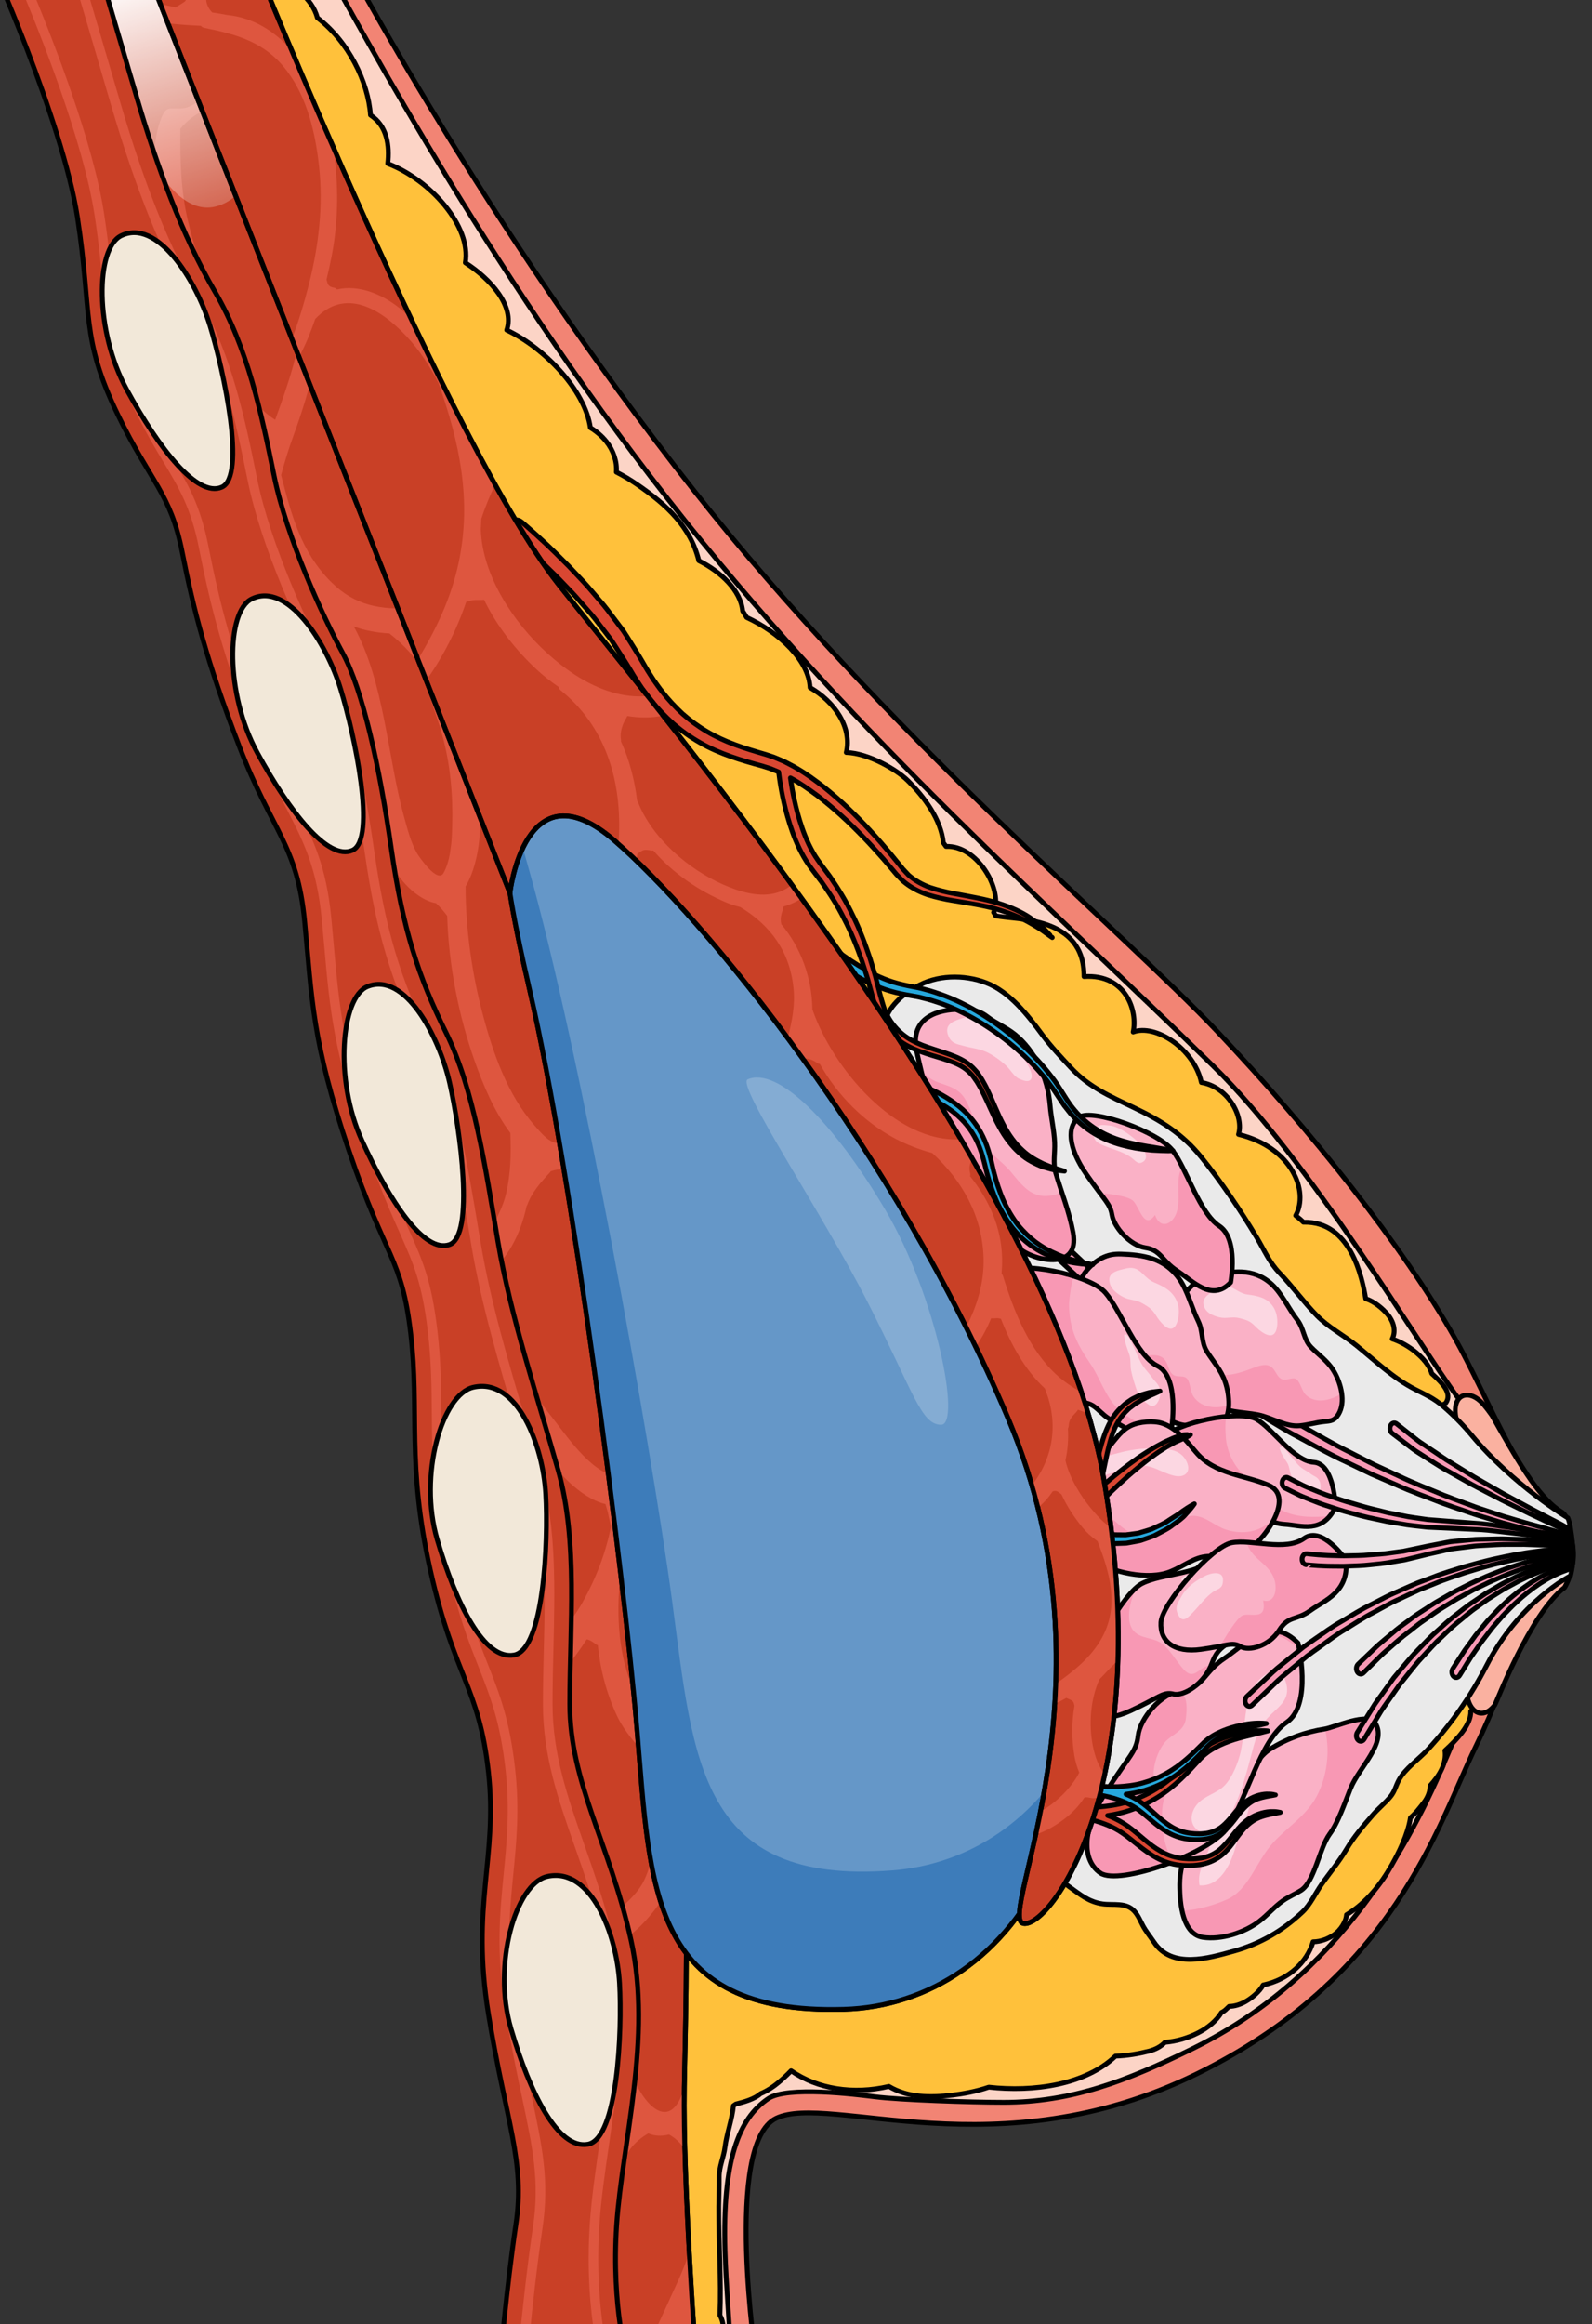 <?xml version="1.0" encoding="utf-8"?>
<!-- Generator: Adobe Illustrator 16.0.0, SVG Export Plug-In . SVG Version: 6.00 Build 0)  -->
<!DOCTYPE svg PUBLIC "-//W3C//DTD SVG 1.1//EN" "http://www.w3.org/Graphics/SVG/1.1/DTD/svg11.dtd">
<svg version="1.1" id="Layer_1" xmlns="http://www.w3.org/2000/svg" xmlns:xlink="http://www.w3.org/1999/xlink" x="0px" y="0px"
	 width="331.059px" height="483.147px" viewBox="0 0 331.059 483.147" enable-background="new 0 0 331.059 483.147"
	 xml:space="preserve">
<rect x="0" y="0" width="331.059" height="483.147" fill="#333333" stroke="none"/>
<g>
	<defs>
		<rect id="SVGID_1_" width="331.059" height="483.147"/>
	</defs>
	<clipPath id="SVGID_2_">
		<use xlink:href="#SVGID_1_"  overflow="visible"/>
	</clipPath>
	<g clip-path="url(#SVGID_2_)">
		<path fill="#F28474" stroke="#000000" stroke-linecap="round" stroke-linejoin="round" stroke-miterlimit="10" d="
			M157.282,491.182c0,0-6.877-45.621,4.127-50.872c11.002-5.251,46.02,11.016,87.278-9.138
			c41.258-20.153,50.141-51.49,58.229-68.202c8.087-16.72,8.519-25.812,18.429-32.982c0,0,2.313-3.357,1.647-8.82
			s-1.398-6.347-2.576-6.946c-7.397-3.771-15.424-24.669-21.931-36.152c-10.811-19.078-29.612-42.773-49.286-63.595
			c-19.675-20.821-69.251-62.235-108.799-112.384C100.497,46.421,71.389-9.248,71.389-9.248H-2.428
			c0,0,126.281,274.435,114.08,500.43H157.282z"/>
		<path fill="#FCD4C6" stroke="#000000" stroke-miterlimit="10" d="M118.199,491.182c5.492-120.701-26.006-248.747-53.595-336.245
			C39.613,75.67,13.281,14.617,1.924-9.248h64.516c9.151,16.204,37.107,68.942,76.096,117.58c36.816,45.93,74.75,79,109.75,113.25
			c20.14,19.708,42.576,57.728,51.034,69.168c1.798,2.435,3.555,4.956,5.254,7.395c5.79,8.31,10.686,14.398,17.295,18.012
			c0.152,0.51,0.98,3.359,1.25,5.531c0.321,2.604-0.29,4.463-0.68,5.335c-7.376,5.61-16.568,16.606-25.509,37.979
			c-7.469,17.855-22.075,45.698-52.895,60.83c-13.803,6.777-25.291,11.17-39.331,11.17c-6.943,0-21.479-0.487-26.791-1.153
			c-4.134-0.517-18.239-2.243-22.141,0.373c-6.209,4.164-9.543,12.929-9.002,31.616c0.211,7.264,0.906,14.222,1.282,23.344H118.199z
			"/>
		<path fill="#FFC13B" stroke="#000000" stroke-linecap="round" stroke-linejoin="round" stroke-miterlimit="10" d="M305.11,352.673
			c-3.637,0.041-7.392,3.072-8.646,6.345c-1.287,0.442-2.485,1.182-3.371,1.923c-1.512,1.269-2.811,3.075-2.896,4.934
			c-3.9,0.986-7.592,2.034-11.435,3.389c-4.655,1.642-9.637,2.149-14.642,2.332c-8.021,0.294-16.81,0.841-24.506-1.475
			c-8.414-2.531-17.907-5.892-24.631-11.749c-6.676-5.816-12.975-14.31-17.648-21.84c-4.986-8.035-7.613-16.83-9.691-26.019
			c-2.328-10.288-4.433-20.502-7.341-30.646c-2.234-7.796-4.003-15.48-4.599-23.607c-0.221-3.009-0.833-6.796,0.567-9.629
			c1.426-2.886,3.454-6.185,5.333-8.805c4.673-6.519,12.62-9.374,19.918-11.68c3.268-1.033,5.188-2.127,8.277-0.058
			c1.748,1.17,3.087,2.638,5.065,3.499c0.441,0.192,5.969,1.568,5.901,1.018c0.307,2.513,1.379,5.091,2.521,6.775
			c1.789,2.632,6.382,6.714,10.825,7.73c0.255,0.283,0.521,0.563,0.803,0.832c1.655,1.58,4.268,2.865,6.802,2.959
			c0.174,1.865,0.633,3.69,0.953,4.936c0.735,2.859,2.852,6.75,6.2,8.01c1.467,2.096,4.161,3.896,6.238,4.993
			c1.248,0.659,3.242,1.241,5.166,1.379c-0.266,3.374,2.136,7.091,4.531,9.385c1.926,1.846,6.257,3.886,9.948,3.985
			c0.74,0.462,1.554,0.854,2.407,1.166c1.188,0.432,2.588,0.818,4.017,1.027c0.577,0.915,1.393,1.77,2.45,2.589
			c1.615,1.252,4.522,2.857,7.043,3.271c0.518,0.375,1.199,0.606,1.881,0.665c1.242,1.031,2.614,2.245,4.209,2.486
			c0.532,0.079,3.618-0.737,3.908-1.167c1.304-1.921-0.611-3.906-2.061-5.307c-0.271-0.262-0.565-0.536-0.872-0.811
			c-0.517-1.751-1.916-3.301-3.489-4.566c-1.229-0.987-2.942-2.042-4.73-2.619c0.854-1.678,0.271-3.654-0.985-5.13
			c-1.003-1.18-2.69-2.65-4.529-3.235c-0.733-4.291-3.084-16.176-12.949-15.894c-0.478-0.481-1.018-0.943-1.615-1.387
			c2.78-4.992-0.673-14.137-11.884-16.877c1.136-3.803-2.214-9.875-7.719-10.783c-1.583-7.19-9.66-12.212-14.188-10.501
			c0.941-4.137-1.308-12.091-10.217-11.521c0.056-12.715-14.184-11.694-18.388-12.644c-0.102-0.234-0.248-0.472-0.424-0.706
			c0.06-0.105,0.139-0.192,0.18-0.32c1.57-4.835-3.736-13.655-10.069-13.377c-0.175-0.244-0.36-0.501-0.56-0.767
			c-0.468-4.784-3.942-9.53-7.426-12.951c-2.255-2.217-8.141-5.675-12.756-5.806c1.246-5.225-2.449-10.587-7.529-13.494
			c-0.262-5.616-6.279-11.387-13.188-14.587c-0.26-0.454-0.538-0.894-0.825-1.321c-0.422-4.343-4.57-8.17-9.117-10.466
			c-1.713-6.959-6.537-11.563-13.051-15.995c-1.138-0.777-2.558-1.65-4.104-2.425c0.178-2.211-0.639-4.517-2.067-6.326
			c-0.823-1.042-1.996-2.106-3.339-2.904c-1.105-7.825-9.559-16.606-17.395-20.296c1.706-4.993-3.368-10.645-8.603-13.99
			c1.278-7.585-7.236-17.193-16.129-20.62c0.414-3.699-0.123-7.817-3.593-10.068C76.571,16.993,72.435,8.61,66,3.695
			C63.729-4.676,50.23-7.249,40.771-8.227c-1.446-1.096-3.301-1.739-5.732-1.683c-15.772,0.371-0.737,19.633,2.886,23.977
			c0.219,0.261,0.474,0.471,0.747,0.651c0.459,0.566,0.986,1.125,1.56,1.598c-0.856,4.175-0.486,8.733,0.228,12.672
			c0.861,4.75,5.555,11.246,10.252,14.904c-3.579,6.306,2.667,16.755,10.248,21.609c0.257,0.492,0.52,0.983,0.789,1.472
			c-0.148,5.147-0.33,10.248,2.001,15.222c1.717,3.666,5.267,7.092,9.212,9.577c-0.153,1.59-0.018,3.212,0.323,4.679
			c0.681,2.922,2.898,5.537,5.734,7.303c-2.03,3.74-0.165,8.855,1.109,12.523c1.393,4.007,3.362,7.798,6.376,10.951
			c-0.28,1.894,0.418,4.118,1.342,5.653c0.947,1.57,2.513,3.434,4.36,4.925c-1.247,4.26-0.22,9.898,1.038,12.875
			c2.97,7.027,8.23,11.832,12.213,18.078c3.162,4.961,1.016,6.313,0.412,11.553c-0.763,6.634,3.146,14.15,4.974,20.458
			c2.26,7.796,4.366,15.636,6.314,23.515c3.694,14.945,4.985,30.105,7.663,45.229c0.991,5.595,1.996,11.28,2.125,16.974
			c0.142,6.232-1.632,11.217-1.039,17.456c1.424,14.99,1.366,30.063,2.764,45.05c1.788,19.183,1.865,38.109,1.865,57.499
			c0,13.163,0.705,26.321,2.113,39.325c0.685,6.322,1.242,12.741,2.896,18.904c1.836,6.842,6.016,11.078,8.11,17.611
			c-0.084,0.807,0.024,1.625,0.057,2.444c0.04,1.063-0.228,2.208,0.116,3.245c0.479,1.441,3.899,1.701,5.132,0.823
			c1.313-0.937,1.391-2.722,1.443-4.068c0.048-1.272-0.072-2.426-0.694-3.493c0.303-7.538-0.287-15.104-0.242-22.653
			c0.014-2.021,0.116-4.034,0.091-6.056c-0.029-2.238,0.942-4.098,1.21-6.267c0.346-2.815,1.503-5.763,1.745-8.598
			c0.163-0.115,0.331-0.23,0.509-0.351c0.044-0.011,0.084-0.02,0.131-0.031c1.534-0.389,3.753-0.987,4.998-2.12
			c1.38-0.571,2.666-1.437,3.669-2.27c0.845-0.7,1.8-1.558,2.695-2.498c5.505,3.817,12.932,4.987,20.341,3.251
			c3.905,2.324,8.453,2.393,13.294,1.805c1.933-0.235,4.853-0.729,7.469-1.643c9.254,1.031,20.037-0.438,26.351-6.455
			c2.426-0.065,4.902-0.506,6.99-1.042c1.397-0.358,2.533-1.017,3.287-1.819c4.686-0.407,9.636-2.711,11.764-6.208
			c0.364-0.171,0.718-0.41,1.046-0.744c0.177-0.181,0.359-0.345,0.537-0.519c1.147-0.02,2.305-0.369,3.418-1
			c1.299-0.736,2.888-2.025,3.673-3.452c5.269-1.116,9.07-4.667,10.377-8.978c1.611-0.016,3.195-0.615,4.487-1.563
			c1.179-0.863,2.353-2.538,2.461-4.056c4.223-2.54,7.229-6.455,9.45-10.399c1.374-2.443,3.302-6.255,3.847-9.781
			c1.146-0.979,2.11-2.241,2.846-3.225c0.78-1.046,1.235-2.245,1.234-3.419c1.985-2.194,3.455-4.604,3.087-7.308
			c2.393-2.171,5.522-5.415,5.366-8.18c0.165-0.166,0.337-0.326,0.493-0.498C307.206,354.253,306.763,352.653,305.11,352.673z"/>
		<g>
			<g>
				<path fill="#FAB1A0" stroke="#000000" stroke-linecap="round" stroke-linejoin="round" stroke-miterlimit="10" d="
					M324.647,314.221c-4.964-3.06-9.439-11.284-14.382-19.98c-0.557-0.791-1.134-1.559-1.748-2.278
					c-4.145-4.847-9.695-0.509-2.197,10.083c7.498,10.591,19.691,14.274,19.691,14.274l0,0
					C325.638,315,325.203,314.563,324.647,314.221z"/>
				<path fill="#FAB1A0" stroke="#000000" stroke-linecap="round" stroke-linejoin="round" stroke-miterlimit="10" d="
					M326.361,327.558c0,0-12.06,3.257-18.425,13.955c-6.365,10.697-1.136,18.074,2.895,12.93
					c0.361-0.463,7.267-18.879,14.504-24.455C325.335,329.987,325.893,329.121,326.361,327.558L326.361,327.558z"/>
			</g>
		</g>
		<linearGradient id="SVGID_3_" gradientUnits="userSpaceOnUse" x1="133.409" y1="496.303" x2="140.631" y2="393.166">
			<stop  offset="0.043" style="stop-color:#FFFFFF"/>
			<stop  offset="0.925" style="stop-color:#FFFFFF;stop-opacity:0"/>
		</linearGradient>
		<path fill="url(#SVGID_3_)" d="M144.79,491.182c0,0-8.159-36.955-12.337-77.692c-13.134,51.134-5.524,77.692-5.524,77.692H144.79z
			"/>
		<path fill="#EAEAEA" stroke="#000000" stroke-linecap="round" stroke-linejoin="round" stroke-miterlimit="10" d="
			M213.363,348.021c0.578,4.87,0.317,9.788-0.127,14.657c-0.199,2.182,0.158,4.337,0.098,6.537c-0.06,2.141-0.222,4.302,0.186,6.421
			c0.535,2.794,2.067,5.165,3.477,7.58c1.788,3.063,2.158,6.718,5.248,8.894c2.353,1.656,4.113,3.233,7.033,3.648
			c2.228,0.316,4.854-0.377,6.574,1.472c0.81,0.87,1.26,2.004,1.802,3.028c0.655,1.238,1.544,2.286,2.323,3.454
			c3.738,5.597,11.293,3.338,16.639,1.854c5.424-1.505,10.141-4.246,14.244-8.129c1.627-1.539,2.621-3.803,3.895-5.63
			c1.701-2.44,3.646-4.729,5.174-7.296c1.625-2.731,3.51-4.912,5.585-7.29c1.146-1.314,2.519-2.415,3.636-3.757
			c0.915-1.099,1.094-2.24,1.741-3.438c1.293-2.394,4.237-4.408,6.081-6.42c4.788-5.223,8.902-11.026,12.134-17.338
			c6.845-13.368,17.474-18.704,17.487-18.712c0.385-1.519,0.697-3.698,0.438-6.391c-0.296-3.077-0.608-4.702-0.993-5.64
			c-0.009-0.006-11.258-6.691-20.061-17.256c-1.783-2.141-3.757-4.119-5.867-5.937c-1.931-1.663-3.592-2.386-5.831-3.525
			c-4.544-2.312-8.259-5.914-12.185-9.097c-2.689-2.179-5.873-3.811-8.287-6.286c-2.701-2.771-5.014-5.995-7.723-8.808
			c-2.176-2.259-3.148-4.735-4.744-7.391c-3.463-5.76-7.313-11.474-11.501-16.655c-3.997-4.944-8.5-7.696-14.19-10.403
			c-4.893-2.327-9.211-4.189-12.95-8.218c-2.023-2.181-4.197-4.462-5.955-6.854c-2.995-4.077-6.808-8.946-11.664-10.808
			c-4.618-1.77-10.39-1.681-14.69,0.915c-2.99,1.805-5.355,3.838-6.485,7.211c-4.816,14.387,3.899,28.443,9.382,41.229
			c4.632,10.801,7.61,22.014,11.263,33.188C210.945,306.408,210.955,327.719,213.363,348.021z"/>
		<g>
			<path fill="#F898B4" stroke="#000000" stroke-linecap="round" stroke-linejoin="round" stroke-miterlimit="10" d="
				M326.561,319.189c-0.71-0.215-2.281-0.686-4.563-1.328c-1.585-0.48-3.524-0.945-5.729-1.607c-1.103-0.325-2.275-0.67-3.513-1.035
				c-1.231-0.404-2.524-0.83-3.874-1.274c-1.353-0.424-2.745-0.944-4.188-1.481c-1.441-0.542-2.938-1.064-4.462-1.67
				c-3.03-1.287-6.262-2.492-9.521-4.063c-1.637-0.753-3.301-1.519-4.986-2.294c-1.661-0.85-3.344-1.709-5.04-2.576
				c-3.415-1.659-6.771-3.683-10.171-5.573c-1.709-0.923-3.371-1.972-5.027-3.017c-1.658-1.036-3.31-2.07-4.947-3.096
				c-1.656-0.982-3.213-2.166-4.792-3.232c-1.571-1.089-3.122-2.166-4.647-3.224c-1.543-1.021-2.982-2.199-4.418-3.288
				c-1.432-1.101-2.832-2.177-4.195-3.225c-2.765-2.016-5.222-4.236-7.543-6.178c-1.156-0.979-2.265-1.918-3.319-2.813
				c-0.525-0.446-1.038-0.882-1.538-1.304c-0.494-0.432-0.953-0.89-1.408-1.312c-1.814-1.709-3.396-3.199-4.697-4.426
				c-2.604-2.453-4.092-3.854-4.092-3.854l-0.055-0.052l-0.011-0.009c-0.605-0.56-1.453-0.391-1.893,0.376
				c-0.44,0.768-0.309,1.843,0.297,2.402c0,0,1.514,1.398,4.164,3.849c1.326,1.225,2.935,2.711,4.779,4.417
				c0.465,0.422,0.933,0.877,1.435,1.309c0.506,0.42,1.029,0.854,1.564,1.3c1.072,0.89,2.197,1.827,3.373,2.803
				c2.36,1.933,4.857,4.145,7.664,6.149c1.388,1.033,2.814,2.094,4.271,3.179c1.464,1.07,2.928,2.231,4.498,3.231
				c1.554,1.038,3.13,2.095,4.729,3.164c1.607,1.045,3.191,2.207,4.872,3.167c1.663,1.002,3.343,2.012,5.026,3.025
				c1.681,1.022,3.369,2.045,5.103,2.942c3.445,1.851,6.865,3.781,10.329,5.37c1.722,0.829,3.429,1.65,5.115,2.463
				c1.709,0.736,3.396,1.465,5.056,2.18c3.301,1.497,6.574,2.626,9.64,3.842c1.541,0.568,3.058,1.057,4.515,1.564
				c1.458,0.503,2.866,0.989,4.233,1.381c1.365,0.412,2.67,0.807,3.913,1.183c1.25,0.334,2.436,0.651,3.551,0.949
				c2.223,0.626,4.193,0.988,5.808,1.303c2.37,0.388,3.995,0.483,4.709,0.508C326.569,319.271,326.565,319.231,326.561,319.189z"/>
			<g>
				<path fill="#FAB1C6" d="M278.314,294.03c-0.104,0.163-0.216,0.324-0.341,0.482c-0.756,0.922-1.683,0.889-2.664,1.002
					c-1.69,0.186-3.336,0.684-5.029,0.844c-2.972,0.281-5.78-1.703-8.698-2.276c-3.176-0.631-6.676-0.365-9.523-2.471
					c-3.19-2.362-4.769-5.95-5.752-10.426c-0.385-1.753-0.606-3.614-1.227-5.269c-0.469-1.251-0.912-1.531-0.579-3.093
					c0.456-2.139,1.985-4.353,3.399-5.59c1.243-1.084,2.387-1.608,3.832-1.97c4.284-1.062,8.861-1.826,12.707,1.669
					c2.147,1.959,3.533,5.119,5.378,7.492c1.331,1.722,1.288,4.023,2.775,5.563c1.674,1.734,3.572,2.923,4.875,5.19
					C278.816,287.522,279.917,291.443,278.314,294.03z"/>
				<path fill="#F898B4" d="M252.059,291.611c-3.19-2.362-4.769-5.95-5.752-10.426c-0.385-1.753-0.606-3.614-1.227-5.269
					c-0.469-1.251-0.912-1.531-0.579-3.093c0.091-0.418,0.252-0.836,0.415-1.256c0.252,1.046,0.466,2.157,0.98,3.09
					c0.959,1.74,1.459,2.116,1.685,4.212c0.36,3.343,3.271,6.182,5.896,6.793c2.244,0.521,5.036-0.52,7.177-1.327
					c1.185-0.447,2.62-1.012,3.713-0.197c0.979,0.735,1.135,2.146,2.294,2.588c0.937,0.362,2.171-0.633,2.979,0.009
					c0.805,0.636,1.057,2.451,1.987,3.293c2.046,1.845,5.087,1.079,7.385-0.356c0.212,1.544,0.077,3.105-0.698,4.358
					c-0.104,0.163-0.216,0.324-0.341,0.482c-0.756,0.922-1.683,0.889-2.664,1.002c-1.69,0.186-3.336,0.684-5.029,0.844
					c-2.972,0.281-5.78-1.703-8.698-2.276C258.406,293.451,254.906,293.717,252.059,291.611z"/>
				<path fill="none" stroke="#000000" stroke-linecap="round" stroke-linejoin="round" stroke-miterlimit="10" d="M278.314,294.03
					c-0.104,0.163-0.216,0.324-0.341,0.482c-0.756,0.922-1.683,0.889-2.664,1.002c-1.69,0.186-3.336,0.684-5.029,0.844
					c-2.972,0.281-5.78-1.703-8.698-2.276c-3.176-0.631-6.676-0.365-9.523-2.471c-3.19-2.362-4.769-5.95-5.752-10.426
					c-0.385-1.753-0.606-3.614-1.227-5.269c-0.469-1.251-0.912-1.531-0.579-3.093c0.456-2.139,1.985-4.353,3.399-5.59
					c1.243-1.084,2.387-1.608,3.832-1.97c4.284-1.062,8.861-1.826,12.707,1.669c2.147,1.959,3.533,5.119,5.378,7.492
					c1.331,1.722,1.288,4.023,2.775,5.563c1.674,1.734,3.572,2.923,4.875,5.19C278.816,287.522,279.917,291.443,278.314,294.03z"/>
				<path fill="#FCD7E2" d="M257.786,274.008c0.882,0.24,1.742,0.419,2.522,1.025c0.548,0.422,1.008,1.001,1.554,1.43
					c0.702,0.551,1.853,1.35,2.703,1.034c0.853-0.316,1.058-1.611,1.06-2.601c0.02-2.7-1.335-4.433-3.291-5.177
					c-0.91-0.347-1.883-0.501-2.824-0.616c-1.027-0.123-1.81-0.595-2.741-1.138c-1.376-0.806-2.354-0.755-3.782,0.071
					c-0.936,0.537-2.992,1.463-2.735,3.047c0.299,1.825,2.101,2.438,3.335,2.744C255.006,274.181,256.33,273.607,257.786,274.008z"
					/>
			</g>
			<g>
				<path fill="#FAB1C6" d="M211.397,259.066c-1.372-1.337-2.066-3.21-2.923-5.025c-0.803-1.694-1.431-1.979-2.622-3.099
					c-2.571-2.419-3.906-6.406-6.082-9.294c-0.752-1-1.632-1.402-2.308-2.459c-0.635-0.992-0.864-2.229-1.497-3.237
					c-1.864-2.954-2.511-4.793-3.277-8.499c-0.63-3.072-1.496-6.085-2.102-9.162c-1.388-6.987,4.8-8.465,8.888-8.472
					c2.104,0,3.943,0.049,5.81,1.493c1.833,1.41,3.886,2.209,5.716,3.665c4.067,3.226,6.89,8.888,7.367,14.783
					c0.208,2.613,0.851,5.185,0.955,7.808c0.088,2.063-0.392,4.149,0.196,6.173c1.226,4.192,2.834,8.092,3.646,12.516
					C224.666,264.428,214.539,262.125,211.397,259.066z"/>
				<path fill="#F898B4" d="M223.426,257.907c0.349-3.215-1.475-7.361-2.363-10.061c-1.983,0.606-3.646,1.164-5.689,0.408
					c-2.158-0.796-3.611-2.818-5.173-4.681c-1.881-2.252-4.355-3.558-5.816-6.367c-1.433-2.751-2.089-6.033-3.66-8.693
					c-2.258-3.822-6.378-2.398-8.753-5.809c1.439,4.768,1.378,9.089,3.995,13.247c0.633,1.008,0.862,2.245,1.497,3.237
					c0.676,1.057,1.556,1.459,2.308,2.459c2.176,2.888,3.511,6.875,6.082,9.294c1.191,1.12,1.819,1.404,2.622,3.099
					c0.856,1.815,1.551,3.688,2.923,5.025c2.517,2.445,8.488,4.453,10.959,1.524C222.992,259.841,223.316,258.92,223.426,257.907z"
					/>
				<path fill="#FCD7E2" d="M211.444,223.953c0.157,0.115,0.32,0.217,0.493,0.296c0.637,0.289,2.027,0.882,2.485,0.011
					c0.82-1.571-2.503-5.497-3.276-6.53c-0.696-0.932-1.576-2.315-2.476-2.919c-0.907-0.614-2.08-0.535-3.035-1.084
					c-0.924-0.529-1.72-1.39-2.661-1.863c-1.098-0.552-2.081-0.453-3.178-0.105c-1.236,0.393-3.33,1.055-2.732,3.128
					c0.587,2.043,1.923,2.121,3.404,2.535c1.521,0.427,3.153,0.555,4.632,1.232c1.391,0.64,2.964,1.755,4.16,2.892
					C210.041,222.287,210.622,223.338,211.444,223.953z"/>
				<path fill="none" stroke="#000000" stroke-linecap="round" stroke-linejoin="round" stroke-miterlimit="10" d="M211.397,259.066
					c-1.372-1.337-2.066-3.21-2.923-5.025c-0.803-1.694-1.431-1.979-2.622-3.099c-2.571-2.419-3.906-6.406-6.082-9.294
					c-0.752-1-1.632-1.402-2.308-2.459c-0.635-0.992-0.864-2.229-1.497-3.237c-1.864-2.954-2.511-4.793-3.277-8.499
					c-0.63-3.072-1.496-6.085-2.102-9.162c-1.388-6.987,4.8-8.465,8.888-8.472c2.104,0,3.943,0.049,5.81,1.493
					c1.833,1.41,3.886,2.209,5.716,3.665c4.067,3.226,6.89,8.888,7.367,14.783c0.208,2.613,0.851,5.185,0.955,7.808
					c0.088,2.063-0.392,4.149,0.196,6.173c1.226,4.192,2.834,8.092,3.646,12.516C224.666,264.428,214.539,262.125,211.397,259.066z"
					/>
			</g>
			<g>
				<path fill="#FAB1C6" d="M286.015,358.22c2.464,4.026-3.441,9.218-5.154,13.507c-1.185,2.964-2.575,7.096-4.335,9.48
					c-2.16,2.924-3.15,9.949-5.989,11.745c-1.228,0.777-2.573,1.316-3.769,2.159c-1.703,1.197-3.177,2.938-4.842,4.226
					c-3.184,2.466-8.02,3.918-11.768,3.368c-4.168-0.625-4.844-6.713-4.837-10.991c0.003-5.336,2.708-9.93,5.749-13.301
					c2.428-2.696,4.788-5.493,7.218-8.185c1.912-2.12,3.571-5.232,5.874-6.673c3.471-2.179,7.459-3.574,11.299-4.154
					C277.531,359.087,284.512,355.76,286.015,358.22z"/>
				<path fill="#F898B4" d="M250.158,402.705c-2.529-0.383-3.771-2.773-4.355-5.551c3.305-0.089,7.005-1.248,9.443-2.363
					c4.403-2.016,5.948-7.65,9.18-11.388c2.592-3.005,5.9-5.026,8.323-8.331c2.941-4.007,4.089-10.394,2.774-15.684
					c2.082-0.316,9.001-3.603,10.491-1.169c2.464,4.026-3.441,9.218-5.154,13.507c-1.185,2.964-2.575,7.096-4.335,9.48
					c-2.16,2.924-3.15,9.949-5.989,11.745c-1.228,0.777-2.573,1.316-3.769,2.159c-1.703,1.197-3.177,2.938-4.842,4.226
					C258.742,401.803,253.906,403.255,250.158,402.705z"/>
				<path fill="#FCD7E2" d="M259.626,373.404c1.081,2.044-1.993,7.976-2.634,10.347c-1.176,4.335-3.559,8.464-7.552,8.147
					c-0.515-2.826,1.019-4.745,1.835-7.184C251.951,382.705,256.28,367.1,259.626,373.404z"/>
				<path fill="none" stroke="#000000" stroke-linecap="round" stroke-linejoin="round" stroke-miterlimit="10" d="M286.015,358.22
					c2.464,4.026-3.441,9.218-5.154,13.507c-1.185,2.964-2.575,7.096-4.335,9.48c-2.16,2.924-3.15,9.949-5.989,11.745
					c-1.228,0.777-2.573,1.316-3.769,2.159c-1.703,1.197-3.177,2.938-4.842,4.226c-3.184,2.466-8.02,3.918-11.768,3.368
					c-4.168-0.625-4.844-6.713-4.837-10.991c0.003-5.336,2.708-9.93,5.749-13.301c2.428-2.696,4.788-5.493,7.218-8.185
					c1.912-2.12,3.571-5.232,5.874-6.673c3.471-2.179,7.459-3.574,11.299-4.154C277.531,359.087,284.512,355.76,286.015,358.22z"/>
			</g>
			<g>
				<path fill="#FAB1C6" d="M254.081,296.152c-0.128,0.13-0.265,0.256-0.416,0.375c-0.897,0.688-1.797,0.397-2.773,0.234
					c-1.681-0.291-3.373-0.265-5.053-0.581c-2.948-0.555-5.344-3.272-8.092-4.648c-2.988-1.499-6.45-2.217-8.862-5.064
					c-2.705-3.193-3.621-7.133-3.806-11.771c-0.072-1.818,0.036-3.695-0.282-5.48c-0.239-1.35-0.625-1.747-0.029-3.178
					c0.818-1.957,2.692-3.689,4.288-4.501c1.399-0.711,2.606-0.902,4.078-0.853c4.366,0.16,8.963,0.692,12.108,5.173
					c1.756,2.51,2.561,5.979,3.949,8.807c1,2.05,0.56,4.282,1.742,6.198c1.332,2.157,2.979,3.847,3.856,6.422
					C255.701,289.946,256.095,294.075,254.081,296.152z"/>
				<path fill="#F898B4" d="M228.885,286.468c-2.705-3.193-3.621-7.133-3.806-11.771c-0.072-1.818,0.036-3.695-0.282-5.48
					c-0.239-1.35-0.625-1.747-0.029-3.178c0.162-0.381,0.391-0.744,0.623-1.107c0.065,1.09,0.08,2.232,0.422,3.287
					c0.634,1.963,1.055,2.469,0.912,4.576c-0.229,3.359,2.12,6.94,4.574,8.27c2.1,1.134,5.004,0.898,7.232,0.707
					c1.234-0.105,2.732-0.255,3.658,0.843c0.826,0.99,0.735,2.411,1.789,3.165c0.852,0.613,2.229-0.011,2.906,0.839
					c0.674,0.846,0.604,2.685,1.367,3.766c1.676,2.37,4.775,2.472,7.267,1.713c-0.06,1.565-0.463,3.051-1.438,4.056
					c-0.128,0.13-0.265,0.256-0.416,0.375c-0.897,0.688-1.797,0.397-2.773,0.234c-1.681-0.291-3.373-0.265-5.053-0.581
					c-2.948-0.555-5.344-3.272-8.092-4.648C234.759,290.033,231.297,289.315,228.885,286.468z"/>
				<path fill="none" stroke="#000000" stroke-linecap="round" stroke-linejoin="round" stroke-miterlimit="10" d="M254.081,296.152
					c-0.128,0.13-0.265,0.256-0.416,0.375c-0.897,0.688-1.797,0.397-2.773,0.234c-1.681-0.291-3.373-0.265-5.053-0.581
					c-2.948-0.555-5.344-3.272-8.092-4.648c-2.988-1.499-6.45-2.217-8.862-5.064c-2.705-3.193-3.621-7.133-3.806-11.771
					c-0.072-1.818,0.036-3.695-0.282-5.48c-0.239-1.35-0.625-1.747-0.029-3.178c0.818-1.957,2.692-3.689,4.288-4.501
					c1.399-0.711,2.606-0.902,4.078-0.853c4.366,0.16,8.963,0.692,12.108,5.173c1.756,2.51,2.561,5.979,3.949,8.807
					c1,2.05,0.56,4.282,1.742,6.198c1.332,2.157,2.979,3.847,3.856,6.422C255.701,289.946,256.095,294.075,254.081,296.152z"/>
				<path fill="#FCD7E2" d="M237.525,270.9c0.819,0.481,1.627,0.896,2.282,1.703c0.463,0.565,0.811,1.258,1.27,1.829
					c0.589,0.732,1.573,1.832,2.456,1.762c0.887-0.071,1.313-1.276,1.486-2.241c0.486-2.625-0.533-4.693-2.313-5.965
					c-0.828-0.593-1.751-1.014-2.649-1.39c-0.981-0.406-1.662-1.084-2.479-1.874c-1.202-1.169-2.166-1.393-3.703-0.986
					c-1.004,0.264-3.172,0.593-3.195,2.208c-0.025,1.865,1.626,2.965,2.777,3.606C234.782,270.294,236.174,270.105,237.525,270.9z"
					/>
			</g>
			<g>
				<path fill="#FAB1C6" d="M277.74,313.213c0,0-0.288-8.984-4.54-9.25c-4.256-0.273-8.419-6.941-11.931-8.961
					c-3.51-2.021-17.023,0.802-19.084,3.813c-2.061,3.019-0.955,6.897,3.705,9.889c4.662,2.996,5.711,2.854,6.568,4.814
					c0.859,1.955,4.567,3.75,7.682,2.464c3.117-1.278,3.615,0.682,7.014,0.874C270.551,317.045,275.003,318.961,277.74,313.213z"/>
				<path fill="#F898B4" d="M276.565,315.115c-3.214,0.32-6.458,0.37-9.374-0.875c-2.531-1.072-4.279-4.136-6.5-5.86
					c-2.762-2.154-4.834-4.378-5.651-8.496c-0.121-0.612-0.369-3.581-0.064-5.438c-5.151,0.498-11.435,2.395-12.79,4.368
					c-2.061,3.019-0.955,6.897,3.705,9.889c4.662,2.996,5.711,2.854,6.568,4.814c0.859,1.955,4.567,3.75,7.682,2.464
					c3.117-1.278,3.615,0.682,7.014,0.874C270.103,317.016,273.839,318.476,276.565,315.115z"/>
				<path fill="#FCD7E2" d="M267.485,303.762c0.085,0.133,0.173,0.276,0.258,0.414c0.399,0.686,0.414,1.715,0.747,2.489
					c0.493,1.138,1.188,2.308,1.85,3.29c0.67,0.992,1.608,1.199,2.621,1.415c1.018,0.22,1.625-1.149,1.652-2.251
					c0.033-1.367-0.519-1.89-1.407-2.345c-0.493-0.251-0.948-0.659-1.437-0.946c-0.514-0.3-1.035-0.599-1.486-1.022
					c-0.806-0.755-1.504-1.777-2.254-2.616c-0.399-0.443-0.98-1.343-1.577-1.395c-0.479-0.045-0.348,0.285-0.216,0.686
					C266.523,302.361,267.023,303.042,267.485,303.762z"/>
				<path fill="none" stroke="#000000" stroke-linecap="round" stroke-linejoin="round" stroke-miterlimit="10" d="M277.74,313.213
					c0,0-0.288-8.984-4.54-9.25c-4.256-0.273-8.419-6.941-11.931-8.961c-3.51-2.021-17.023,0.802-19.084,3.813
					c-2.061,3.019-0.955,6.897,3.705,9.889c4.662,2.996,5.711,2.854,6.568,4.814c0.859,1.955,4.567,3.75,7.682,2.464
					c3.117-1.278,3.615,0.682,7.014,0.874C270.551,317.045,275.003,318.961,277.74,313.213z"/>
			</g>
			<g>
				<path fill="#FAB1C6" d="M269.936,341.54c0,0,3.073,12.801-2.403,16.49c-5.474,3.688-8.372,16.255-12.206,21.813
					c-3.824,5.561-22.623,12.128-26.484,9.512c-3.865-2.627-3.903-8.913,1.059-16.729c4.96-7.814,6.395-8.429,6.768-11.844
					c0.373-3.404,4.545-8.8,9.124-9.428c4.577-0.631,4.478-3.761,8.86-6.669C259.035,341.776,264.139,335.62,269.936,341.54z"/>
				<path fill="#FCD7E2" d="M260.676,363.045c-1.379,4.961-4.787,20.869-11.121,17.686c-2.105-1.063-2.32-3.569-0.661-5.615
					c1.567-1.909,4.151-2.264,5.81-4.024c1.564-1.649,2.787-4.648,3.328-7.104c1.137-5.241,0.339-12.377,4.736-15.604
					c1.887-1.374,3.789-1.486,4.641,1.323c0.843,2.803-0.578,4.323-2.184,5.795C262.772,357.745,261.752,359.168,260.676,363.045z"
					/>
				<g>
					<path fill="#F898B4" d="M246.121,352.368c0.038,0.047,0.075,0.094,0.105,0.147c0.726,1.238,0.535,3.354,0.366,4.764
						c-0.292,2.474-2.683,3.166-4.114,4.621c-2.514,2.561-4.274,9.938-0.052,11.141c-1.595,3.031-0.712,11.672,1.754,13.8
						c-3.688,1.578-11.62,5.039-15.339,2.514c-3.865-2.627-3.903-8.913,1.059-16.729c4.96-7.814,6.395-8.429,6.768-11.844
						c0.101-0.928,0.314-2.093,0.782-2.828c0.472-0.739,0.902-1.783,1.462-2.427c0.446-0.513,0.931-0.938,1.391-1.397
						c0.444-0.448,0.873-0.857,1.357-1.217c0.412-0.308,0.805-0.491,1.257-0.703C243.678,351.854,245.451,351.575,246.121,352.368z"
						/>
					<path fill="#F898B4" d="M269.936,341.54c0,0,0.137,0.581,0.305,1.515c-0.377-0.402-0.777-0.813-1.213-1.168
						c-2.139-1.752-3.732-2.208-6.232-2.084c-0.438,0.021-0.862,0.063-1.279,0.123C264.135,338.648,266.944,338.482,269.936,341.54z
						"/>
				</g>
				<path fill="none" stroke="#000000" stroke-linecap="round" stroke-linejoin="round" stroke-miterlimit="10" d="M269.936,341.54
					c0,0,3.073,12.801-2.403,16.49c-5.474,3.688-8.372,16.255-12.206,21.813c-3.824,5.561-22.623,12.128-26.484,9.512
					c-3.865-2.627-3.903-8.913,1.059-16.729c4.96-7.814,6.395-8.429,6.768-11.844c0.373-3.404,4.545-8.8,9.124-9.428
					c4.577-0.631,4.478-3.761,8.86-6.669C259.035,341.776,264.139,335.62,269.936,341.54z"/>
			</g>
			<g>
				<path fill="#FAB1C6" d="M243.716,296.252c0,0,1.438-10.122-3.007-12.312c-4.441-2.187-7.551-11.453-10.869-15.255
					c-3.32-3.807-18.135-6.66-20.898-4.22c-2.762,2.446-2.343,7.246,1.999,12.646c4.341,5.399,5.481,5.699,6.012,8.268
					c0.522,2.551,4.094,6.196,7.628,6.148c3.544-0.045,3.693,2.357,7.242,4.075C235.378,297.32,239.71,301.435,243.716,296.252z"/>
				<path fill="#F898B4" d="M242.105,297.845c-3.457-1.068-6.896-2.45-9.74-5.127c-2.459-2.319-3.713-6.496-5.729-9.409
					c-2.5-3.62-4.257-7.015-4.326-11.955c-0.01-0.734,0.307-4.141,0.986-6.077c-5.539-1.733-12.546-2.41-14.355-0.811
					c-2.762,2.446-2.343,7.246,1.999,12.646c4.341,5.399,5.481,5.699,6.012,8.268c0.522,2.551,4.094,6.196,7.628,6.148
					c3.544-0.045,3.693,2.357,7.242,4.075C234.904,297.098,238.572,300.377,242.105,297.845z"/>
				<path fill="#FCD7E2" d="M234.709,281.187c0.067,0.191,0.129,0.382,0.192,0.578c0.294,0.942,0.104,2.093,0.308,3.096
					c0.301,1.484,0.81,3.091,1.319,4.487c0.516,1.396,1.465,2.038,2.491,2.732c1.034,0.696,1.941-0.56,2.183-1.764
					c0.304-1.516-0.179-2.338-1.03-3.237c-0.475-0.503-0.876-1.158-1.338-1.687c-0.48-0.565-0.977-1.132-1.369-1.801
					c-0.708-1.194-1.246-2.644-1.875-3.908c-0.338-0.676-0.779-1.93-1.4-2.257c-0.496-0.263-0.42,0.162-0.359,0.673
					C233.966,279.205,234.361,280.178,234.709,281.187z"/>
				<path fill="none" stroke="#000000" stroke-linecap="round" stroke-linejoin="round" stroke-miterlimit="10" d="M243.716,296.252
					c0,0,1.438-10.122-3.007-12.312c-4.441-2.187-7.551-11.453-10.869-15.255c-3.32-3.807-18.135-6.66-20.898-4.22
					c-2.762,2.446-2.343,7.246,1.999,12.646c4.341,5.399,5.481,5.699,6.012,8.268c0.522,2.551,4.094,6.196,7.628,6.148
					c3.544-0.045,3.693,2.357,7.242,4.075C235.378,297.32,239.71,301.435,243.716,296.252z"/>
			</g>
			<g>
				<path fill="#FAB1C6" d="M255.921,266.571c0,0,1.7-9.06-2.381-11.731c-4.084-2.676-6.667-11.627-9.64-15.616
					s-16.743-8.837-19.413-7.02c-2.674,1.821-2.454,6.286,1.423,11.884c3.876,5.598,4.932,6.052,5.334,8.478
					c0.399,2.424,3.616,6.303,6.932,6.793c3.317,0.488,3.368,2.713,6.639,4.827C248.076,266.294,251.987,270.714,255.921,266.571z"
					/>
				<path fill="#FCD7E2" d="M229.714,238.206c-1.148-0.476-2.595-1.008-2.143-2.774c0.505-1.981,1.721-1.598,3.066-1.48
					c1.858,0.165,3.851,1.557,5.413,2.881c1.081,0.917,3.675,3.929,1.262,4.864c-0.81,0.315-1.511-0.72-2.258-1.221
					C233.359,239.343,231.501,238.952,229.714,238.206z"/>
				<path fill="#F898B4" d="M234.979,257.879c-0.944-1.005-1.996-2.156-2.986-3.369c-0.384-0.691-0.655-1.359-0.749-1.944
					c-0.279-1.671-0.896-2.443-2.507-4.582c1.443,0.104,5.879,0.59,6.915,1.649c1.347,1.373,2.297,6.123,4.536,2.913
					c1.048,3.075,3.569,2.001,4.438-0.37c1.063-2.904-0.379-7.15,1.229-9.64c2.249,4.382,4.517,10.229,7.686,12.304
					c4.081,2.672,2.381,11.731,2.381,11.731c-3.934,4.143-7.845-0.277-11.106-2.386c-3.271-2.114-3.321-4.339-6.639-4.827
					C237.063,259.19,235.967,258.625,234.979,257.879z"/>
				<path fill="none" stroke="#000000" stroke-linecap="round" stroke-linejoin="round" stroke-miterlimit="10" d="M255.921,266.571
					c0,0,1.7-9.06-2.381-11.731c-4.084-2.676-6.667-11.627-9.64-15.616s-16.743-8.837-19.413-7.02
					c-2.674,1.821-2.454,6.286,1.423,11.884c3.876,5.598,4.932,6.052,5.334,8.478c0.399,2.424,3.616,6.303,6.932,6.793
					c3.317,0.488,3.368,2.713,6.639,4.827C248.076,266.294,251.987,270.714,255.921,266.571z"/>
			</g>
			<g>
				<path fill="#FAB1C6" d="M258.512,322.946c-2.785,1.364-5.627,0.131-8.425,0.699c-2.546,0.521-4.999,2.597-7.574,3.34
					c-4.994,1.449-12.501-0.545-16.556-3.36c-3.833-2.663-7.003-9.517-4.07-15.472c1.73-3.518,3.979-3.344,6.479-5.142
					c2.5-1.797,3.958-5.275,6.723-6.627c1.884-0.915,4.802-1.099,6.599-0.521c2.96,0.955,5.02,3.656,7.108,6.098
					c3.866,4.519,9.966,4.616,14.956,6.733C269.745,311.248,262.293,321.096,258.512,322.946z"/>
				<path fill="#F898B4" d="M221.887,308.153c0.677-1.372,1.433-2.179,2.251-2.767c0.355,4.04,1.448,7.227,4.952,8.873
					c2.651,1.246,4.171,3.898,7.015,4.702c1.7,0.479,3.913,0.379,5.687-0.442c2.424-1.117,3.931-3.569,6.514-3.43
					c2.518,0.136,4.334,2.135,6.646,2.872c3.428,1.09,7.16,0.66,10.125-2.472c-1.507,3.214-4.549,6.469-6.564,7.456
					c-2.785,1.364-5.627,0.131-8.425,0.699c-2.546,0.521-4.999,2.597-7.574,3.34c-4.994,1.449-12.501-0.545-16.556-3.36
					C222.124,320.962,218.954,314.108,221.887,308.153z"/>
				<path fill="#FCD7E2" d="M236.515,304.68c3.13-0.347,4.915,1.455,7.68,2.083c2.323,0.528,3.765-0.96,2.334-3.368
					c-0.951-1.591-2.64-2.07-4.291-2.226c-3.169-0.292-6.485-0.034-9.711,0.871c-1.17,0.325-2.879,0.62-3.871,1.64
					c-0.245,0.253-1.923,3.191-1.165,3.2C230.609,306.889,233.467,305.017,236.515,304.68z"/>
				<path fill="none" stroke="#000000" stroke-linecap="round" stroke-linejoin="round" stroke-miterlimit="10" d="M258.512,322.946
					c-2.785,1.364-5.627,0.131-8.425,0.699c-2.546,0.521-4.999,2.597-7.574,3.34c-4.994,1.449-12.501-0.545-16.556-3.36
					c-3.833-2.663-7.003-9.517-4.07-15.472c1.73-3.518,3.979-3.344,6.479-5.142c2.5-1.797,3.958-5.275,6.723-6.627
					c1.884-0.915,4.802-1.099,6.599-0.521c2.96,0.955,5.02,3.656,7.108,6.098c3.866,4.519,9.966,4.616,14.956,6.733
					C269.745,311.248,262.293,321.096,258.512,322.946z"/>
			</g>
			<g>
				<path fill="#FAB1C6" d="M264.141,325.027c0,0-6.878-6.275-10.499-1.951c-3.628,4.325-11.916,3.869-16.235,6.119
					c-4.325,2.256-13.119,18.686-12.556,23.082c0.573,4.404,4.334,6.072,10.296,3.311c5.972-2.754,6.71-3.985,8.852-3.462
					c2.138,0.526,6.449-2.104,8.012-6.357c1.56-4.246,3.413-3.34,6.293-6.818C261.182,335.479,266.188,332.151,264.141,325.027z"/>
				<path fill="#F898B4" d="M251.318,346.246c-2.087,0.396-3.014,3.121-5.135,0.819c-1.58-1.721-2.777-4.085-4.591-5.443
					c-2.097-1.562-5.692-0.68-6.621-4.136c-0.616-2.297,0.38-5.493,1.283-7.492c-1.694,3.748-4.864,6.094-6.856,9.746
					c-1.644,3.021-5.068,8.531-4.548,12.537c0.573,4.404,4.334,6.072,10.296,3.311c5.972-2.754,6.71-3.985,8.852-3.462
					C247.509,352.982,249.582,349.184,251.318,346.246z"/>
				<path fill="#FCD7E2" d="M248.888,329.01c0.169,0.005,0.341,0.013,0.514,0.028c0.835,0.079,1.603,0.817,2.44,1.029
					c1.24,0.309,2.664,0.426,3.929,0.445c1.269,0.017,2.178-0.832,3.156-1.749c0.985-0.928,0.461-2.57-0.336-3.408
					c-0.986-1.04-1.81-0.83-2.864-0.218c-0.582,0.334-1.254,0.525-1.854,0.836c-0.64,0.321-1.281,0.653-1.958,0.828
					c-1.2,0.305-2.526,0.295-3.748,0.48c-0.652,0.095-1.781,0.056-2.308,0.655c-0.409,0.473-0.065,0.577,0.335,0.73
					C247.08,329,247.983,328.974,248.888,329.01z"/>
				<path fill="none" stroke="#000000" stroke-linecap="round" stroke-linejoin="round" stroke-miterlimit="10" d="M264.141,325.027
					c0,0-6.878-6.275-10.499-1.951c-3.628,4.325-11.916,3.869-16.235,6.119c-4.325,2.256-13.119,18.686-12.556,23.082
					c0.573,4.404,4.334,6.072,10.296,3.311c5.972-2.754,6.71-3.985,8.852-3.462c2.138,0.526,6.449-2.104,8.012-6.357
					c1.56-4.246,3.413-3.34,6.293-6.818C261.182,335.479,266.188,332.151,264.141,325.027z"/>
			</g>
			<g>
				<path fill="#FAB1C6" d="M279.917,324.311c0,0-4.881-7.279-8.739-4.525c-3.86,2.753-10.932,0.119-15.045,0.894
					c-4.111,0.774-14.466,12.578-14.715,16.528c-0.248,3.959,2.717,6.413,8.33,5.642c5.616-0.77,6.462-1.624,8.221-0.592
					c1.758,1.032,5.928-0.069,7.988-3.319c2.061-3.251,3.508-1.966,6.58-4.187C275.602,332.533,280.484,331.015,279.917,324.311z"/>
				<path fill="#FCD7E2" d="M248.002,335.236c-0.908,0.94-2.012,2.167-2.898,0.619c-0.998-1.735-0.111-2.804,0.674-4.174
					c1.084-1.887,3.022-3.178,4.69-4.049c1.155-0.605,4.445-1.563,3.769,1.58c-0.227,1.059-1.256,1.182-1.969,1.679
					C250.651,332.023,249.422,333.774,248.002,335.236z"/>
				<path fill="#F898B4" d="M263.328,341.465c-1.139,0.403-2.428,0.834-3.725,1.161c-0.643-0.004-1.21-0.118-1.635-0.369
					c-1.214-0.71-2.031-0.517-4.244-0.083c0.828-1.481,3.475-5.93,4.699-6.399c1.584-0.611,5.115,1.235,4.25-3.097
					c2.514,0.734,3.158-2.608,2.104-4.967c-1.291-2.889-4.761-3.904-5.501-7.126c3.98,0.237,8.908,1.339,11.901-0.8
					c3.858-2.754,8.739,4.525,8.739,4.525c0.567,6.704-4.315,8.223-7.38,10.44c-3.072,2.221-4.52,0.936-6.58,4.187
					C265.262,340.029,264.326,340.859,263.328,341.465z"/>
				<path fill="none" stroke="#000000" stroke-linecap="round" stroke-linejoin="round" stroke-miterlimit="10" d="M279.917,324.311
					c0,0-4.881-7.279-8.739-4.525c-3.86,2.753-10.932,0.119-15.045,0.894c-4.111,0.774-14.466,12.578-14.715,16.528
					c-0.248,3.959,2.717,6.413,8.33,5.642c5.616-0.77,6.462-1.624,8.221-0.592c1.758,1.032,5.928-0.069,7.988-3.319
					c2.061-3.251,3.508-1.966,6.58-4.187C275.602,332.533,280.484,331.015,279.917,324.311z"/>
			</g>
			<path fill="#F898B4" stroke="#000000" stroke-linecap="round" stroke-linejoin="round" stroke-miterlimit="10" d="
				M326.796,325.99c0.011-0.174,0.019-0.348,0.026-0.522c-0.131,0.001-0.271,0.006-0.432,0.021
				c-0.431,0.054-0.952,0.156-1.531,0.352c-0.588,0.164-1.232,0.43-1.94,0.705c-0.695,0.311-1.458,0.635-2.231,1.07
				c-0.791,0.391-1.584,0.908-2.416,1.42c-0.821,0.538-1.65,1.143-2.487,1.766c-0.804,0.686-1.67,1.303-2.449,2.067
				c-0.782,0.761-1.607,1.458-2.333,2.275c-0.729,0.808-1.502,1.537-2.155,2.364c-0.669,0.809-1.317,1.591-1.931,2.331
				c-0.574,0.788-1.118,1.534-1.619,2.224c-0.512,0.679-0.958,1.323-1.329,1.922c-0.381,0.587-0.714,1.1-0.987,1.522
				c-0.547,0.844-0.86,1.327-0.86,1.327c-0.003,0.005-0.009,0.015-0.013,0.021c-0.308,0.498-0.239,1.218,0.154,1.609
				c0.392,0.39,0.96,0.303,1.268-0.194l0.031-0.052c0,0,0.295-0.478,0.814-1.315c0.258-0.418,0.572-0.928,0.932-1.511
				c0.351-0.594,0.775-1.234,1.258-1.909c0.476-0.684,0.99-1.425,1.534-2.208c0.574-0.748,1.18-1.537,1.807-2.352
				c0.611-0.839,1.335-1.575,2.021-2.396c0.682-0.833,1.459-1.542,2.196-2.319c0.737-0.776,1.543-1.435,2.299-2.15
				c0.787-0.656,1.566-1.297,2.342-1.872c0.787-0.547,1.54-1.104,2.292-1.531c0.735-0.475,1.459-0.835,2.125-1.185
				c0.673-0.311,1.292-0.61,1.854-0.807c0.559-0.21,1.049-0.394,1.449-0.545C326.6,326.071,326.698,326.031,326.796,325.99z"/>
			<path fill="#F898B4" stroke="#000000" stroke-linecap="round" stroke-linejoin="round" stroke-miterlimit="10" d="
				M326.871,324.095c-0.384,0.015-0.877,0.079-1.48,0.149c-0.742,0.142-1.651,0.31-2.666,0.642c-0.51,0.157-1.051,0.325-1.622,0.502
				c-0.565,0.206-1.159,0.424-1.779,0.651c-1.242,0.439-2.554,1.059-3.952,1.67c-1.365,0.713-2.844,1.366-4.293,2.27
				c-0.732,0.43-1.477,0.869-2.229,1.312c-0.735,0.495-1.478,0.996-2.226,1.503c-1.521,0.959-2.95,2.189-4.432,3.312
				c-1.465,1.153-2.834,2.491-4.235,3.711c-1.35,1.307-2.626,2.68-3.89,3.964c-1.222,1.346-2.339,2.739-3.431,4.018
				c-0.269,0.323-0.534,0.644-0.797,0.958c-0.243,0.337-0.483,0.67-0.719,0.996c-0.472,0.654-0.928,1.285-1.364,1.892
				c-0.861,1.229-1.716,2.287-2.336,3.367c-0.651,1.05-1.219,1.964-1.688,2.717c-0.937,1.507-1.471,2.369-1.471,2.369
				c-0.002,0.002-0.007,0.009-0.007,0.011c-0.304,0.501-0.229,1.222,0.166,1.606c0.396,0.385,0.963,0.29,1.266-0.212l0.041-0.067
				c0,0,0.515-0.851,1.415-2.339c0.449-0.744,0.996-1.648,1.623-2.687c0.596-1.069,1.421-2.115,2.249-3.332
				c0.422-0.601,0.86-1.227,1.315-1.874c0.228-0.324,0.459-0.653,0.693-0.987c0.253-0.312,0.511-0.628,0.77-0.949
				c1.047-1.277,2.109-2.686,3.279-4.042c1.211-1.296,2.435-2.685,3.73-4.01c1.348-1.239,2.665-2.602,4.08-3.781
				c1.432-1.147,2.811-2.408,4.288-3.399c0.725-0.522,1.447-1.04,2.158-1.552c0.733-0.461,1.458-0.917,2.17-1.364
				c1.411-0.939,2.853-1.629,4.187-2.379c1.365-0.648,2.648-1.304,3.865-1.778c0.607-0.245,1.189-0.479,1.743-0.702
				c0.56-0.192,1.091-0.376,1.59-0.548c0.999-0.349,1.882-0.587,2.601-0.839c0.56-0.188,1.021-0.346,1.38-0.467
				C326.867,324.302,326.869,324.197,326.871,324.095z"/>
			<path fill="#F898B4" stroke="#000000" stroke-linecap="round" stroke-linejoin="round" stroke-miterlimit="10" d="
				M326.889,322.918c-0.351-0.011-0.811-0.011-1.398,0.035c-0.672,0.066-1.488,0.172-2.414,0.37
				c-0.928,0.188-1.971,0.412-3.103,0.708c-1.138,0.258-2.351,0.648-3.644,1.014c-1.28,0.428-2.641,0.844-4.022,1.377
				c-1.383,0.532-2.817,1.065-4.243,1.728c-0.718,0.321-1.444,0.623-2.164,0.968c-0.715,0.359-1.432,0.72-2.148,1.08
				c-1.449,0.684-2.84,1.541-4.232,2.32c-1.401,0.753-2.701,1.705-4.004,2.514c-1.311,0.797-2.486,1.771-3.648,2.593
				c-1.162,0.825-2.205,1.718-3.169,2.541c-0.96,0.829-1.87,1.536-2.623,2.258c-0.754,0.723-1.411,1.352-1.951,1.87
				c-1.082,1.037-1.701,1.631-1.701,1.631c-0.002,0.002-0.007,0.008-0.011,0.01c-0.394,0.39-0.465,1.109-0.157,1.608
				s0.874,0.589,1.268,0.199l0.044-0.043c0,0,0.598-0.591,1.646-1.625c0.522-0.517,1.159-1.146,1.888-1.866
				c0.729-0.722,1.611-1.43,2.543-2.26c0.934-0.825,1.946-1.721,3.076-2.55c1.125-0.841,2.255-1.849,3.523-2.674
				c1.261-0.841,2.518-1.827,3.881-2.618c1.352-0.817,2.701-1.714,4.113-2.441c0.7-0.382,1.398-0.764,2.096-1.144
				c0.702-0.366,1.414-0.689,2.113-1.034c1.395-0.706,2.799-1.285,4.154-1.862c1.354-0.579,2.69-1.04,3.947-1.511
				c1.271-0.408,2.466-0.84,3.585-1.138c2.228-0.683,4.116-1.027,5.426-1.388c0.556-0.148,0.993-0.276,1.329-0.381
				C326.889,323.111,326.889,323.015,326.889,322.918z"/>
			<path fill="#F898B4" stroke="#000000" stroke-linecap="round" stroke-linejoin="round" stroke-miterlimit="10" d="
				M326.798,321.106c-0.374-0.093-0.854-0.187-1.426-0.313c-0.767-0.152-1.698-0.249-2.771-0.356
				c-1.07-0.125-2.282-0.202-3.604-0.293c-0.661-0.044-1.35-0.092-2.061-0.14c-0.715-0.021-1.453-0.044-2.211-0.065
				c-0.758-0.022-1.537-0.047-2.334-0.07c-0.797-0.009-1.611,0.028-2.439,0.041c-0.828,0.018-1.672,0.037-2.523,0.056
				c-0.854,0.009-1.716,0.138-2.586,0.201c-0.871,0.081-1.748,0.161-2.629,0.243c-0.881,0.063-1.757,0.306-2.639,0.451
				c-0.881,0.17-1.762,0.339-2.641,0.507c-0.857,0.181-1.712,0.359-2.562,0.537c-0.854,0.179-1.701,0.354-2.538,0.529
				c-0.832,0.11-1.655,0.22-2.464,0.326c-1.61,0.256-3.192,0.348-4.69,0.446c-1.494,0.149-2.913,0.135-4.221,0.173
				c-1.31,0.058-2.508-0.03-3.57-0.037c-1.063-0.021-1.985-0.111-2.746-0.147c-1.523-0.12-2.368-0.232-2.368-0.232l-0.017-0.002
				h-0.008c-0.496-0.057-0.936,0.407-0.981,1.037c-0.044,0.631,0.321,1.188,0.818,1.246c0-0.001,0.907,0.104,2.458,0.199
				c0.778,0.025,1.723,0.104,2.806,0.105c1.081-0.012,2.303,0.057,3.633-0.022c1.331-0.061,2.773-0.07,4.295-0.246
				c1.521-0.142,3.124-0.294,4.786-0.609c0.828-0.138,1.673-0.277,2.525-0.419c0.835-0.202,1.679-0.406,2.531-0.612
				c0.856-0.209,1.721-0.419,2.587-0.63c0.853-0.192,1.708-0.384,2.564-0.576c0.859-0.169,1.706-0.438,2.575-0.527
				c0.865-0.107,1.728-0.215,2.584-0.32c0.856-0.092,1.703-0.248,2.549-0.283c0.843-0.047,1.677-0.091,2.497-0.136
				c0.822-0.039,1.628-0.103,2.419-0.119c0.791-0.002,1.564-0.003,2.319-0.005c0.755-0.003,1.487-0.005,2.197-0.006
				c0.709,0.025,1.395,0.049,2.052,0.072c1.316,0.049,2.523,0.087,3.592,0.175c1.068,0.086,2.002,0.107,2.771,0.146
				c0.612,0.012,1.121,0.008,1.511-0.001C326.827,321.322,326.813,321.215,326.798,321.106z"/>
			<path fill="#F898B4" stroke="#000000" stroke-linecap="round" stroke-linejoin="round" stroke-miterlimit="10" d="
				M326.656,319.99c-0.393-0.135-1.126-0.375-2.197-0.653c-1.625-0.392-3.972-0.751-6.779-1.261c-1.41-0.207-2.937-0.431-4.55-0.668
				c-1.619-0.211-3.313-0.528-5.088-0.686c-3.54-0.271-7.315-0.561-11.09-0.849c-1.856-0.281-3.703-0.468-5.532-0.878
				c-0.912-0.18-1.817-0.357-2.711-0.535c-0.891-0.219-1.768-0.434-2.633-0.646c-1.732-0.394-3.387-0.897-4.957-1.363
				c-1.58-0.42-3.043-0.951-4.398-1.412c-1.367-0.434-2.584-0.941-3.664-1.393c-1.081-0.443-2.03-0.813-2.768-1.228
				c-1.5-0.766-2.355-1.204-2.355-1.204l-0.088-0.043c0-0.001-0.002-0.001-0.004-0.002c-0.464-0.229-0.988,0.062-1.168,0.651
				c-0.182,0.59,0.049,1.253,0.514,1.482c0,0,0.898,0.443,2.473,1.222c0.78,0.423,1.754,0.785,2.865,1.222
				c1.111,0.445,2.365,0.946,3.755,1.364c1.383,0.448,2.876,0.965,4.478,1.365c1.599,0.433,3.283,0.885,5.043,1.232
				c0.878,0.188,1.771,0.38,2.674,0.573c0.91,0.151,1.828,0.306,2.756,0.46c1.844,0.355,3.768,0.497,5.667,0.723
				c3.769,0.173,7.537,0.348,11.07,0.511c1.761,0.104,3.461,0.368,5.074,0.53c1.613,0.188,3.14,0.365,4.548,0.53
				c2.811,0.398,5.148,0.781,6.799,0.933c1.101,0.106,1.879,0.134,2.281,0.141C326.666,320.07,326.66,320.031,326.656,319.99z"/>
			<path fill="#F898B4" stroke="#000000" stroke-linecap="round" stroke-linejoin="round" stroke-miterlimit="10" d="
				M326.28,317.837c-0.21-0.142-0.454-0.301-0.741-0.476c-1.009-0.617-2.509-1.304-4.271-2.247
				c-1.773-0.912-3.834-2.001-6.028-3.207c-1.096-0.606-2.241-1.192-3.381-1.86c-1.144-0.653-2.304-1.318-3.467-1.983
				c-1.165-0.651-2.32-1.335-3.442-2.042c-1.126-0.693-2.236-1.376-3.309-2.035c-1.084-0.635-2.081-1.361-3.045-2.006
				c-0.963-0.645-1.875-1.255-2.717-1.816c-0.857-0.533-1.57-1.147-2.224-1.655c-0.649-0.514-1.216-0.962-1.681-1.331
				c-0.934-0.735-1.467-1.156-1.467-1.156l-0.092-0.072c-0.002-0.002-0.005-0.005-0.009-0.007c-0.427-0.324-0.981-0.149-1.238,0.394
				c-0.256,0.542-0.116,1.245,0.312,1.57c0,0,0.556,0.424,1.529,1.164c0.487,0.371,1.078,0.819,1.757,1.334
				c0.681,0.51,1.434,1.128,2.306,1.646c0.86,0.551,1.793,1.148,2.78,1.78c0.991,0.617,2.026,1.302,3.134,1.894
				c1.099,0.615,2.233,1.254,3.389,1.9c1.148,0.66,2.326,1.296,3.514,1.898c1.185,0.614,2.369,1.229,3.535,1.834
				c1.16,0.619,2.326,1.155,3.441,1.714c2.231,1.11,4.324,2.108,6.127,2.942c1.797,0.843,3.295,1.556,4.373,1.947
				c0.407,0.145,0.754,0.248,1.026,0.32C326.354,318.135,326.318,317.984,326.28,317.837z"/>
			<path fill="#F898B4" stroke="#000000" stroke-linecap="round" stroke-linejoin="round" stroke-miterlimit="10" d="
				M326.892,322.266c0-0.051,0.001-0.103,0.001-0.155c-0.084-0.007-0.166-0.015-0.277-0.021c-0.54-0.062-1.328-0.057-2.332-0.06
				c-1.004,0.028-2.223,0.119-3.611,0.287c-1.391,0.183-2.959,0.371-4.661,0.688c-1.709,0.26-3.543,0.677-5.487,1.093
				c-1.938,0.451-3.974,0.992-6.071,1.588c-2.083,0.683-4.261,1.268-6.417,2.132c-1.084,0.404-2.178,0.813-3.274,1.222
				c-1.087,0.449-2.168,0.944-3.255,1.414c-1.08,0.495-2.183,0.912-3.242,1.469c-1.062,0.544-2.117,1.086-3.167,1.623
				c-2.121,1.011-4.106,2.3-6.065,3.443c-1.979,1.102-3.777,2.448-5.521,3.635c-0.864,0.61-1.715,1.183-2.52,1.777
				c-0.785,0.636-1.544,1.249-2.271,1.838c-1.449,1.195-2.813,2.223-3.958,3.254c-1.129,1.061-2.114,1.983-2.924,2.744
				c-1.622,1.521-2.55,2.392-2.55,2.392l-0.007,0.007c-0.397,0.38-0.478,1.099-0.176,1.604c0.3,0.505,0.865,0.604,1.264,0.224
				l0.052-0.049c0,0,0.904-0.865,2.486-2.381c0.791-0.758,1.752-1.678,2.854-2.733c1.116-1.029,2.451-2.056,3.866-3.25
				c0.712-0.59,1.454-1.203,2.222-1.839c0.787-0.596,1.621-1.168,2.468-1.78c1.703-1.204,3.452-2.584,5.387-3.715
				c1.915-1.176,3.857-2.501,5.937-3.551c1.03-0.556,2.066-1.118,3.107-1.681c1.036-0.578,2.122-1.017,3.182-1.532
				c1.07-0.493,2.132-1.01,3.202-1.481c1.081-0.432,2.156-0.862,3.225-1.291c2.124-0.91,4.273-1.543,6.329-2.272
				c2.073-0.643,4.085-1.229,6.003-1.726c1.923-0.46,3.738-0.921,5.432-1.221c1.687-0.357,3.242-0.584,4.621-0.8
				c1.379-0.191,2.583-0.356,3.574-0.493c0.992-0.153,1.771-0.274,2.305-0.356C326.727,322.294,326.811,322.279,326.892,322.266z"/>
		</g>
		<g>
			<path fill="#26A8DC" stroke="#000000" stroke-linecap="round" stroke-linejoin="round" stroke-miterlimit="10" d="
				M242.826,238.992c-0.72-0.124-1.775-0.306-3.12-0.536c-1.346-0.191-2.969-0.482-4.795-0.908
				c-1.819-0.438-3.843-1.086-5.848-2.178c-2.008-1.088-3.968-2.645-5.641-4.655c-1.672-1.917-2.905-4.597-4.762-6.923
				c-3.605-4.714-8.335-9.022-13.662-12.444c-2.664-1.702-5.483-3.193-8.413-4.315c-1.469-0.548-2.938-1.054-4.468-1.43
				c-0.764-0.228-1.49-0.344-2.22-0.488l-1.12-0.218l-1.026-0.226c-2.718-0.599-5.266-1.68-7.529-2.979
				c-2.28-1.273-4.351-2.657-6.169-4.067c-1.838-1.381-3.435-2.773-4.83-4.024c-1.381-1.268-2.561-2.401-3.496-3.367
				c-0.949-0.958-1.661-1.737-2.145-2.269c-0.164-0.186-0.292-0.33-0.4-0.455l-0.463-1.181c-1.332-3.068-3.368-5.631-5.55-7.905
				c-4.419-4.523-9.473-8.042-14.467-11.165c-5.012-3.111-10.034-5.778-14.861-8.155c-2.416-1.182-4.787-2.29-7.074-3.34
				c-2.093-1.004-3.948-2.339-5.706-3.784c-3.488-2.884-6.419-5.965-8.97-8.702c-2.537-2.763-4.667-5.259-6.398-7.331
				c-3.46-4.16-5.302-6.616-5.302-6.616l-0.008-0.01c-0.576-0.754-1.654-0.899-2.408-0.326c-0.756,0.575-0.902,1.655-0.326,2.411
				l0.016,0.021c0,0,1.909,2.508,5.439,6.692c1.773,2.09,3.952,4.608,6.563,7.409c2.633,2.785,5.63,5.905,9.357,8.945
				c1.851,1.504,3.968,3.023,6.428,4.176c2.289,1.03,4.637,2.107,7.031,3.258c4.788,2.293,9.773,4.844,14.711,7.818
				c4.92,2.979,9.877,6.352,14.085,10.545c2.078,2.103,3.957,4.442,5.133,7.063l0.396,0.963l0.364,1.104
				c0.239,0.734,0.504,1.478,0.697,2.201c0.433,1.443,0.822,2.934,1.206,4.429c0.751,3.002,1.442,6.043,2.282,9.064
				c0.846,3.018,1.834,6.038,3.331,8.857c1.478,2.814,3.578,5.393,6.237,7.174c0.689,0.396,1.375,0.794,2.061,1.188
				c0.712,0.328,1.449,0.592,2.17,0.888c1.438,0.534,2.821,0.915,4.211,1.381c5.501,1.803,10.938,3.501,15,6.674
				c2.021,1.577,3.594,3.544,4.654,5.707c1.094,2.158,1.614,4.462,2.175,6.751c0.616,2.29,1.344,4.462,2.255,6.434
				c0.929,1.967,2.024,3.739,3.237,5.271c2.488,3.041,5.499,4.875,8.078,5.872c2.604,0.99,4.769,1.276,6.222,1.447
				c1.466,0.112,2.241,0.141,2.241,0.141s-0.765-0.186-2.187-0.47c-1.396-0.395-3.496-0.826-5.901-2.001
				c-0.614-0.256-1.215-0.622-1.869-0.95c-0.623-0.382-1.272-0.794-1.912-1.264c-1.264-0.967-2.515-2.151-3.679-3.575
				c-1.122-1.457-2.136-3.144-2.996-5.034c-0.847-1.904-1.515-3.992-2.082-6.211c-0.517-2.24-1.037-4.733-2.191-7.091
				c-1.115-2.367-2.837-4.577-5.011-6.32c-2.168-1.756-4.698-3.073-7.317-4.188c-2.625-1.113-5.359-2.05-8.126-2.984
				c-1.368-0.478-2.817-0.903-4.145-1.423c-0.644-0.277-1.308-0.522-1.942-0.823l-1.813-1.077c-2.322-1.606-4.15-3.895-5.481-6.508
				c-2.659-5.271-3.724-11.438-5.183-17.494c-0.256-1.059-0.522-2.123-0.806-3.188c0.888,0.879,1.941,1.868,3.158,2.964
				c1.448,1.273,3.1,2.688,5.015,4.098c1.89,1.439,4.058,2.861,6.468,4.179c2.398,1.326,5.14,2.437,8.138,3.042l1.13,0.225
				l1.062,0.189c0.729,0.129,1.483,0.237,2.166,0.436c1.398,0.316,2.822,0.775,4.236,1.273c2.827,1.022,5.579,2.413,8.194,4.017
				c5.227,3.223,9.928,7.348,13.511,11.864c0.431,0.575,0.858,1.146,1.283,1.712c0.388,0.59,0.774,1.173,1.157,1.75
				c0.396,0.589,0.788,1.174,1.173,1.75c0.438,0.561,0.874,1.11,1.304,1.654c1.793,2.081,3.899,3.694,6.026,4.792
				c2.127,1.11,4.235,1.74,6.11,2.155c1.88,0.43,3.546,0.586,4.908,0.715c2.736,0.182,4.304,0.116,4.304,0.116
				S243.549,239.132,242.826,238.992z"/>
			<path fill="#D94732" stroke="#000000" stroke-linecap="round" stroke-linejoin="round" stroke-miterlimit="10" d="
				M217.706,193.692c-0.705-0.812-1.904-1.842-3.569-2.976c-1.679-1.116-3.922-2.169-6.603-2.991
				c-2.677-0.84-5.793-1.353-9.095-1.979c-1.661-0.298-3.336-0.711-5.01-1.259c-1.655-0.596-3.223-1.472-4.519-2.618
				c-0.33-0.354-0.665-0.711-0.999-1.072l-0.128-0.135l-0.057-0.062l-0.018-0.022l-0.231-0.289l-0.47-0.587
				c-0.634-0.773-1.276-1.558-1.926-2.353c-1.328-1.564-2.692-3.156-4.152-4.717c-2.893-3.142-6.083-6.223-9.619-9.052
				c-1.797-1.378-3.637-2.748-5.658-3.899c-0.487-0.311-1.016-0.566-1.531-0.839c-0.522-0.267-1.022-0.552-1.593-0.776
				c-0.554-0.233-1.117-0.485-1.667-0.697l-1.609-0.531c-2.262-0.662-4.314-1.261-6.393-2.04c-2.057-0.761-4.032-1.658-5.866-2.743
				c-1.838-1.082-3.543-2.334-5.101-3.721c-1.527-1.425-2.941-2.938-4.192-4.558c-0.637-0.796-1.207-1.646-1.796-2.46
				c-0.533-0.853-1.081-1.645-1.594-2.521c-0.51-0.872-1.006-1.784-1.514-2.591c-0.539-0.869-1.07-1.726-1.596-2.57
				c-0.534-0.841-1.035-1.69-1.576-2.487c-0.578-0.768-1.147-1.523-1.705-2.266c-1.117-1.489-2.178-2.942-3.333-4.214
				c-1.126-1.296-2.167-2.577-3.233-3.721c-1.072-1.136-2.09-2.213-3.046-3.225c-1.964-1.978-3.68-3.689-5.155-5.04
				c-1.456-1.363-2.632-2.416-3.455-3.125c-0.811-0.722-1.24-1.069-1.24-1.069l-0.05-0.04l-0.013-0.011
				c-0.742-0.589-1.824-0.467-2.415,0.275s-0.468,1.824,0.274,2.417c0,0,0.452,0.36,1.229,1.038c0.789,0.666,1.936,1.673,3.38,2.998
				c1.454,1.303,3.151,2.965,5.086,4.878c0.942,0.978,1.945,2.021,3.006,3.119c1.048,1.104,2.065,2.337,3.177,3.586
				c1.137,1.229,2.169,2.618,3.26,4.042c0.545,0.709,1.102,1.433,1.666,2.166c0.523,0.757,1.002,1.557,1.516,2.35
				c0.512,0.795,1.029,1.602,1.554,2.417c0.565,0.872,1.043,1.726,1.577,2.603c0.528,0.877,1.163,1.777,1.748,2.675
				c0.643,0.863,1.261,1.749,1.957,2.597c1.366,1.711,2.922,3.328,4.608,4.847c1.722,1.488,3.609,2.826,5.623,3.967
				c4.005,2.312,8.581,3.662,12.85,4.813l1.616,0.506c0.505,0.188,0.975,0.397,1.464,0.593c0.116,0.044,0.232,0.103,0.35,0.152
				c0.092,0.781,0.274,2.135,0.605,3.945c0.28,1.481,0.664,3.271,1.235,5.3c0.576,2.024,1.327,4.296,2.469,6.665
				c0.586,1.178,1.24,2.394,2.086,3.566c0.212,0.291,0.428,0.587,0.644,0.884c0.204,0.27,0.41,0.544,0.618,0.818
				c0.428,0.563,0.86,1.135,1.3,1.714c1.628,2.32,3.288,4.834,4.671,7.644c1.453,2.764,2.647,5.779,3.74,8.887
				c0.488,1.575,1.061,3.138,1.468,4.761l0.662,2.425c0.246,0.905,0.507,1.64,0.76,2.47c1.108,3.42,3.634,6.351,6.749,7.937
				c3.098,1.622,6.423,2.168,9.265,3.321c1.431,0.556,2.726,1.313,3.669,2.371l0.365,0.382c0.088,0.082,0.213,0.291,0.316,0.429
				c0.213,0.308,0.442,0.613,0.643,0.92c0.354,0.621,0.728,1.209,1.04,1.861c1.299,2.551,2.299,5.144,3.55,7.398
				c1.223,2.265,2.695,4.191,4.299,5.58c1.566,1.456,3.309,2.184,4.682,2.774c0.724,0.201,1.372,0.382,1.934,0.539
				c0.563,0.142,1.066,0.163,1.46,0.227c0.79,0.094,1.212,0.143,1.212,0.143s-0.406-0.124-1.166-0.359
				c-0.376-0.123-0.851-0.237-1.389-0.421c-0.526-0.211-1.133-0.451-1.813-0.721c-1.303-0.632-2.888-1.438-4.355-2.815
				c-1.494-1.34-2.862-3.185-4.013-5.401c-1.18-2.209-2.121-4.783-3.415-7.439c-0.306-0.665-0.707-1.334-1.086-2.012
				c-0.201-0.322-0.419-0.621-0.631-0.938c-0.119-0.165-0.181-0.292-0.351-0.49l-0.412-0.452c-1.077-1.245-2.549-2.122-4.056-2.735
				c-3.019-1.27-6.268-1.87-9.076-3.413c-2.799-1.492-4.951-4.106-5.9-7.153c-0.229-0.793-0.51-1.664-0.692-2.395l-0.633-2.471
				c-0.386-1.656-0.94-3.262-1.413-4.878c-1.062-3.192-2.236-6.312-3.689-9.193c-1.373-2.913-3.053-5.571-4.732-8.028
				c-0.435-0.58-0.863-1.157-1.285-1.723c-0.215-0.291-0.432-0.579-0.643-0.865c-0.189-0.268-0.379-0.532-0.564-0.795
				c-0.752-1.055-1.346-2.18-1.879-3.278c-1.045-2.214-1.746-4.388-2.281-6.331c-0.529-1.947-0.888-3.679-1.145-5.109
				c-0.158-0.903-0.273-1.671-0.362-2.316c0.031,0.019,0.065,0.033,0.095,0.052c1.919,1.035,3.711,2.313,5.467,3.599
				c3.468,2.656,6.656,5.604,9.562,8.63c1.468,1.503,2.846,3.044,4.189,4.56c0.657,0.771,1.308,1.531,1.951,2.284l0.474,0.567
				l0.238,0.282l0.107,0.122l0.065,0.066l0.128,0.134c0.344,0.352,0.685,0.702,1.022,1.05c1.626,1.418,3.443,2.335,5.24,2.939
				c1.807,0.554,3.575,0.943,5.254,1.209c3.366,0.563,6.405,1.001,9.006,1.757c2.591,0.757,4.767,1.657,6.47,2.589
				c1.699,0.93,3.005,1.762,3.84,2.403c0.85,0.626,1.331,0.942,1.331,0.942S218.45,194.461,217.706,193.692z"/>
			<path fill="#D94732" stroke="#000000" stroke-linecap="round" stroke-linejoin="round" stroke-miterlimit="10" d="
				M246.373,298.221c-0.381,0.023-0.819,0.134-1.298,0.321c-0.482,0.176-1.05,0.339-1.613,0.617
				c-0.569,0.268-1.215,0.517-1.841,0.873c-0.634,0.345-1.32,0.684-1.982,1.103c-1.354,0.801-2.764,1.713-4.107,2.701
				c-1.357,0.978-2.664,2.018-3.879,3.004c-1.128,0.923-2.149,1.814-3.029,2.617c0.512-1.981,0.904-3.943,1.279-5.759
				c0.473-2.289,0.946-4.42,1.675-6.245c0.716-1.83,1.732-3.315,2.894-4.368c0.267-0.291,0.574-0.516,0.877-0.731
				c0.301-0.211,0.561-0.461,0.86-0.631c0.611-0.317,1.115-0.727,1.653-0.951c0.523-0.267,0.989-0.505,1.396-0.712
				c0.426-0.167,0.781-0.34,1.075-0.47c0.588-0.257,0.898-0.427,0.898-0.427s-0.345,0.015-0.988,0.105
				c-0.323,0.042-0.726,0.085-1.192,0.171c-0.461,0.11-0.981,0.276-1.572,0.451c-0.592,0.174-1.198,0.51-1.872,0.832
				c-0.337,0.166-0.65,0.412-0.99,0.635c-0.34,0.227-0.689,0.466-1.001,0.778c-1.342,1.131-2.556,2.788-3.396,4.747
				c-0.86,1.954-1.426,4.158-1.981,6.441c-0.561,2.302-1.102,4.644-1.894,7.05c-0.228,0.698-0.507,1.38-0.831,2.027
				c-0.074,0.073-0.123,0.123-0.123,0.123l-0.008,0.009c-0.01,0.009-0.018,0.016-0.025,0.025c-0.163,0.176-0.237,0.393-0.27,0.612
				c-0.709,1.174-1.615,2.18-2.799,2.836c-2.061,1.152-4.737,1.473-7.411,1.81c-2.689,0.32-5.437,0.628-8.134,1.076
				c-1.365,0.237-2.71,0.482-3.98,0.774l-0.961,0.206c-0.378,0.093-0.682,0.203-1.024,0.304c-0.664,0.208-1.325,0.416-1.981,0.622
				c-2.524,1.089-4.833,2.49-6.668,4.215c-1.81,1.73-3.33,3.563-4.44,5.411c-1.177,1.815-2.013,3.601-2.696,5.196
				c-0.655,1.608-1.158,3.035-1.492,4.237c-0.356,1.193-0.568,2.155-0.711,2.816c-0.066,0.345-0.118,0.609-0.153,0.787
				c-0.028,0.166-0.042,0.253-0.042,0.253c-0.002,0.005-0.005,0.021-0.006,0.025c-0.143,0.938,0.502,1.814,1.441,1.959
				c0.938,0.143,1.814-0.502,1.958-1.441l0.004-0.023c0,0,0.013-0.083,0.037-0.245c0.025-0.146,0.065-0.362,0.116-0.646
				c0.119-0.589,0.295-1.467,0.607-2.567c0.287-1.104,0.73-2.424,1.305-3.905c0.602-1.467,1.34-3.105,2.365-4.745
				c0.971-1.683,2.291-3.305,3.836-4.84c1.561-1.537,3.498-2.771,5.641-3.777c0.561-0.189,1.127-0.382,1.695-0.573
				c0.279-0.093,0.587-0.212,0.844-0.284l0.957-0.232c1.288-0.33,2.559-0.593,3.836-0.851c2.592-0.502,5.266-0.871,7.986-1.269
				c2.693-0.42,5.581-0.808,8.219-2.367c1.259-0.817,2.421-1.887,3.131-3.157c0.134-0.182,0.244-0.374,0.347-0.568
				c0.042-0.035,0.093-0.054,0.133-0.096c0,0,1.094-1.188,2.85-2.911c1.76-1.706,4.122-3.979,6.655-6.043
				c1.254-1.045,2.543-2.051,3.796-2.92c0.614-0.46,1.246-0.835,1.835-1.213c0.58-0.396,1.174-0.676,1.701-0.978
				c0.526-0.313,1.046-0.503,1.493-0.707c0.45-0.206,0.842-0.378,1.172-0.505c0.645-0.299,1.01-0.596,1.01-0.596
				S247.125,298.149,246.373,298.221z"/>
			<path fill="#26A8DC" stroke="#000000" stroke-linecap="round" stroke-linejoin="round" stroke-miterlimit="10" d="
				M186.091,321.088c0,0,0.011-0.082,0.031-0.24c0.028-0.214,0.082-0.463,0.155-0.757c0.17-0.593,0.43-1.448,1.003-2.398
				c0.568-0.942,1.39-2.023,2.566-2.955c1.181-0.902,2.63-1.759,4.296-2.276c0.821-0.31,1.7-0.459,2.599-0.683
				c0.901-0.107,1.84-0.304,2.793-0.338c1.931-0.112,3.863-0.08,5.978,0.165c1.897,0.2,4.132,0.649,6.168,1.25
				c1.023,0.299,2.056,0.602,3.053,0.971c1.013,0.344,2.017,0.708,3.001,1.091c1.991,0.745,3.926,1.532,5.854,2.212
				c0.962,0.35,1.922,0.616,2.87,0.926c0.955,0.234,1.899,0.479,2.835,0.658c0.935,0.096,1.86,0.313,2.766,0.312
				c0.453,0.006,0.902,0.008,1.347,0.013l0.661,0.008l0.646-0.083c0.429-0.057,0.853-0.113,1.267-0.171
				c0.421-0.044,0.83-0.105,1.215-0.245c0.78-0.241,1.548-0.435,2.265-0.688c1.37-0.668,2.694-1.163,3.708-1.921
				c1.049-0.688,2.005-1.232,2.715-1.81c1.484-1.053,2.49-1.53,2.49-1.53s-0.585,0.905-1.881,2.272
				c-0.616,0.719-1.547,1.385-2.626,2.138c-1.024,0.837-2.404,1.44-3.843,2.216c-0.759,0.307-1.578,0.559-2.416,0.855
				c-0.416,0.167-0.858,0.256-1.313,0.327c-0.452,0.083-0.912,0.167-1.379,0.25l-0.706,0.121l-0.723,0.028
				c-0.484,0.017-0.978,0.033-1.474,0.052c-0.998,0.041-1.994-0.139-3.022-0.202c-1.011-0.149-2.029-0.36-3.056-0.566
				c-1-0.274-2.036-0.516-3.039-0.829c-2.014-0.616-4.027-1.307-6.004-1.981c-0.993-0.347-1.983-0.669-2.97-0.967
				c-0.982-0.327-1.967-0.579-2.945-0.83c-1.962-0.496-3.753-0.813-5.793-0.969c-1.813-0.15-3.712-0.118-5.393,0.034
				c-0.858,0.046-1.649,0.239-2.438,0.342c-0.746,0.213-1.502,0.346-2.151,0.614c-1.354,0.446-2.41,1.137-3.256,1.792
				c-0.83,0.688-1.359,1.438-1.73,2.071c-0.374,0.641-0.517,1.198-0.615,1.549c-0.043,0.188-0.064,0.308-0.067,0.348
				c-0.013,0.037-0.018,0.163-0.018,0.144c-0.089,0.948-0.928,1.643-1.872,1.554C186.696,322.87,186.002,322.031,186.091,321.088z"
				/>
			<path fill="#D94732" stroke="#000000" stroke-linecap="round" stroke-linejoin="round" stroke-miterlimit="10" d="
				M265.683,376.633c-0.367-0.072-0.907-0.083-1.604-0.063c-1.358,0.089-3.44,0.609-5.28,2.216
				c-1.876,1.541-3.171,4.059-5.275,5.785c-1.051,0.857-2.341,1.421-3.748,1.665c-0.705,0.102-1.44,0.178-2.16,0.158
				c-0.353,0.006-0.731-0.013-1.122-0.044c-0.401-0.019-0.717-0.063-1.092-0.121c-1.435-0.211-2.812-0.699-4.058-1.421
				c-1.253-0.713-2.393-1.605-3.485-2.523c-1.094-0.919-2.148-1.846-3.3-2.663c-1.112-0.805-2.315-1.441-3.415-1.917
				c-0.28-0.116-0.546-0.211-0.818-0.317c1.518-0.229,3.029-0.542,4.496-1.037c2.088-0.69,4.087-1.622,5.908-2.761
				c1.827-1.138,3.465-2.473,4.919-3.863c1.454-1.376,2.779-2.86,3.949-4.133c0.327-0.307,0.646-0.653,0.97-0.908
				c0.33-0.238,0.62-0.502,0.967-0.72c0.686-0.455,1.392-0.836,2.084-1.174c2.812-1.316,5.418-1.82,7.196-2.264
				c1.806-0.462,2.836-0.724,2.836-0.724s-1.083-0.17-2.96-0.002c-0.936,0.09-2.065,0.268-3.339,0.593
				c-1.269,0.324-2.704,0.731-4.201,1.393c-0.744,0.335-1.511,0.72-2.269,1.19c-0.385,0.223-0.758,0.529-1.146,0.802
				c-0.373,0.285-0.671,0.593-1.02,0.896c-1.328,1.354-2.591,2.689-4.059,3.997c-1.446,1.298-3.04,2.516-4.789,3.525
				c-1.745,1.021-3.637,1.83-5.599,2.412c-1.957,0.599-4.011,0.855-6.014,1.023c-1.014-0.004-1.951,0.104-2.996,0.024
				c-0.514-0.025-1.021-0.049-1.525-0.073c-0.511-0.019-1.017-0.037-1.517-0.053c-0.522-0.016-1.036-0.029-1.552-0.045
				c-0.516,0.043-1.025,0.084-1.527,0.122c-1.015,0.039-1.99,0.304-2.945,0.495c-1.875,0.537-3.625,1.248-5.029,2.252
				c-0.746,0.439-1.338,1.022-1.95,1.512c-0.539,0.566-1.095,1.063-1.511,1.623c-0.905,1.06-1.506,2.115-1.988,2.983
				c-0.445,0.89-0.752,1.609-0.924,2.129c-0.188,0.529-0.262,0.843-0.258,0.819c-0.177,0.701,0.254,1.414,0.965,1.591
				c0.71,0.179,1.431-0.248,1.607-0.948c0.007-0.024,0.048-0.225,0.186-0.626c0.128-0.421,0.385-1.037,0.75-1.802
				c0.4-0.741,0.893-1.657,1.653-2.564c0.342-0.485,0.811-0.907,1.255-1.395c0.514-0.409,0.997-0.926,1.618-1.297
				c1.171-0.873,2.65-1.492,4.263-1.988c0.828-0.174,1.66-0.448,2.572-0.502c0.45-0.051,0.901-0.104,1.362-0.157
				c0.463,0.001,0.933,0.002,1.407,0.003c0.494,0,0.993,0.001,1.494,0.003c0.18,0.004,0.364,0.008,0.548,0.011
				c0.284,0.041,0.607,0.092,1.011,0.166c1.282,0.234,3.126,0.648,5.177,1.498c1.028,0.435,2.069,0.956,3.115,1.693
				c1.025,0.707,2.09,1.605,3.237,2.509c1.146,0.905,2.393,1.835,3.806,2.594c1.406,0.761,3.011,1.287,4.643,1.478
				c0.393,0.049,0.847,0.094,1.221,0.095c0.378,0.017,0.774,0.023,1.194,0.004c0.82-0.009,1.616-0.117,2.41-0.264
				c1.588-0.33,3.094-1.06,4.247-2.074c1.158-1.007,1.999-2.186,2.774-3.246c0.777-1.061,1.51-2.032,2.334-2.775
				c0.812-0.751,1.682-1.287,2.516-1.626c0.84-0.336,1.621-0.498,2.265-0.656c0.647-0.139,1.169-0.229,1.525-0.303
				c0.359-0.064,0.555-0.117,0.555-0.117S266.047,376.682,265.683,376.633z"/>
			<path fill="#26A8DC" stroke="#000000" stroke-linecap="round" stroke-linejoin="round" stroke-miterlimit="10" d="
				M264.75,373.006c-0.315-0.07-0.785-0.092-1.386-0.088c-1.177,0.054-2.987,0.466-4.612,1.834c-1.656,1.31-2.83,3.483-4.683,4.951
				c-0.931,0.729-2.057,1.195-3.279,1.381c-0.61,0.075-1.249,0.128-1.871,0.095c-0.304,0-0.63-0.024-0.97-0.061
				c-0.345-0.022-0.616-0.069-0.94-0.125c-1.235-0.212-2.416-0.667-3.479-1.322c-1.066-0.65-2.032-1.454-2.959-2.274
				c-0.928-0.828-1.82-1.657-2.795-2.395c-0.944-0.725-1.973-1.304-2.915-1.741c-0.24-0.11-0.466-0.197-0.698-0.294
				c1.316-0.17,2.629-0.414,3.909-0.82c1.816-0.559,3.565-1.334,5.165-2.295c1.603-0.956,3.048-2.09,4.336-3.275
				c1.284-1.176,2.463-2.447,3.501-3.536c0.29-0.259,0.573-0.557,0.858-0.773c0.291-0.202,0.546-0.427,0.854-0.61
				c0.6-0.386,1.216-0.701,1.824-0.984c2.458-1.094,4.724-1.482,6.27-1.836c1.571-0.367,2.468-0.576,2.468-0.576
				s-0.931-0.167-2.557-0.06c-0.812,0.06-1.797,0.193-2.902,0.452c-1.104,0.256-2.354,0.585-3.66,1.134
				c-0.653,0.276-1.323,0.597-1.988,0.993c-0.338,0.189-0.667,0.447-1.007,0.681c-0.33,0.24-0.595,0.504-0.9,0.761
				c-1.178,1.156-2.299,2.301-3.594,3.414c-1.28,1.106-2.682,2.138-4.217,2.987c-1.53,0.854-3.184,1.525-4.891,1.995
				c-1.707,0.485-3.484,0.669-5.225,0.775c-0.876-0.021-1.688,0.052-2.59-0.038c-0.442-0.031-0.881-0.063-1.316-0.095
				c-0.441-0.026-0.878-0.05-1.312-0.074c-0.45-0.023-0.896-0.047-1.34-0.069c-0.447,0.027-0.888,0.054-1.324,0.079
				c-0.877,0.012-1.728,0.223-2.558,0.369c-1.629,0.433-3.159,1.021-4.396,1.871c-0.654,0.369-1.176,0.866-1.718,1.281
				c-0.477,0.482-0.971,0.908-1.341,1.388c-0.804,0.908-1.349,1.819-1.778,2.567c-0.406,0.769-0.687,1.393-0.847,1.843
				c-0.173,0.459-0.244,0.734-0.238,0.712c-0.169,0.609,0.188,1.238,0.798,1.408s1.241-0.188,1.409-0.797
				c0.008-0.022,0.047-0.195,0.175-0.542c0.121-0.365,0.354-0.899,0.688-1.559c0.36-0.642,0.808-1.434,1.481-2.21
				c0.306-0.42,0.721-0.776,1.116-1.194c0.452-0.351,0.881-0.788,1.431-1.103c1.028-0.738,2.32-1.248,3.723-1.65
				c0.721-0.136,1.447-0.36,2.233-0.389c0.392-0.035,0.785-0.072,1.182-0.108c0.402,0.011,0.809,0.018,1.221,0.027
				c0.426,0.01,0.856,0.022,1.29,0.034c0.157,0.006,0.314,0.013,0.472,0.017c0.248,0.043,0.524,0.095,0.872,0.167
				c1.104,0.229,2.688,0.631,4.443,1.414c0.882,0.396,1.771,0.873,2.66,1.537c0.869,0.641,1.771,1.447,2.743,2.26
				c0.975,0.813,2.032,1.65,3.239,2.34c1.2,0.695,2.575,1.186,3.982,1.385c0.338,0.051,0.729,0.101,1.052,0.107
				c0.329,0.021,0.668,0.037,1.032,0.027c0.712,0.009,1.4-0.071,2.093-0.184c1.378-0.257,2.696-0.863,3.713-1.729
				c1.023-0.858,1.775-1.871,2.471-2.781c0.693-0.91,1.349-1.746,2.074-2.38c0.718-0.64,1.481-1.092,2.213-1.37
				c0.732-0.279,1.41-0.406,1.97-0.526c0.563-0.11,1.016-0.181,1.326-0.235c0.313-0.052,0.48-0.094,0.48-0.094
				S265.064,373.056,264.75,373.006z"/>
		</g>
		<path fill="#C94026" stroke="#000000" stroke-linecap="round" stroke-linejoin="round" stroke-miterlimit="10" d="M43.65-9.248
			c0,0,22.847,66.336,41.409,112.065s41.63,106.678,50.619,183.996c8.987,77.319,6.956,127.168,6.625,146.935
			c-0.331,19.768,2.486,57.434,2.486,57.434h-20.525c0,0-14.908-159.453-39.948-259.422C59.276,131.792,14.418-9.248,14.418-9.248
			H43.65z"/>
		<g>
			<path fill="#DE563F" d="M143.331,468.206c-1.3,4.03-3.359,8.07-5.028,11.824c-1.694,3.814-3.573,7.551-5.686,11.151h12.173
				C144.79,491.182,144.02,480.867,143.331,468.206z"/>
			<path fill="#DE563F" d="M139.121,443.694c1.25,0.655,2.333,1.741,3.297,2.967c-0.121-4.542-0.173-8.828-0.119-12.523
				c-0.246,0.719-0.521,1.435-0.867,2.138c-3.17,6.445-7.996-0.031-9.45-3.852c-1.579-4.15-2.553-8.831-2.526-13.274
				c0.013-1.966-2.912-1.934-3.026,0c-0.274,4.658,0.726,15.591,4.778,21.255c-1.022,0.539-1.976,1.298-2.827,2.193
				c-2.12,2.229-4.323,6.041-4.136,9.216c0.076,1.291,1.444,1.771,2.4,0.993c1.874-1.525,2.993-4.124,4.398-6.063
				c1-1.38,2.313-2.437,3.761-3.283C136.063,443.981,137.498,444.1,139.121,443.694z"/>
			<path fill="#DE563F" d="M87.073,186.188c1.317,0.888,2.507,1.369,3.586,1.545c0.842,0.804,1.647,1.688,2.332,2.645
				c0.321,10.465,2.432,20.921,5.745,30.258c1.613,4.547,3.989,10.359,7.396,14.881c0.141,4.249,0.118,8.259-0.894,12.6
				c-1.292,5.547-5.428,9.86-6.652,15.305c-0.281,1.25,1.146,2.74,2.381,1.83c4.565-3.365,7.297-8.71,8.529-14.514
				c0.063-0.091,0.119-0.19,0.161-0.307c0.962-2.648,2.834-4.701,4.71-6.743c0.066-0.071,0.107-0.149,0.156-0.226
				c4.372-1.433,8.286,1.059,11.796,4.506c4.264,10.64,6.09,21.987,6.685,33.398c0.188,3.605,1.563,25.095-4.082,25.423
				c-5.211,0.302-10.771-7.91-13.543-11.419c-3.998-5.059-7.583-10.521-10.954-16.011c-1.032-1.679-3.25-0.499-2.987,1.259
				c1.122,7.505,6.451,14.982,11.011,20.805c3.067,3.918,7.939,9.886,13.462,11.229c0.175,0.646,0.392,1.28,0.51,1.825
				c0.203,0.932,0.391,1.881,0.643,2.807c-1.115,5.526-3.052,10.642-5.925,15.799c-3.256,5.846-8.929,10.548-11.556,16.619
				c-0.537,1.242,0.564,2.476,1.851,1.85c4.236-2.061,7.731-6.35,10.568-10.788c0.708,0.101,1.441,0.661,1.977,1.066
				c0.104,0.079,0.221,0.117,0.34,0.14c0.485,4.962,1.754,9.881,3.972,14.673c0.977,2.107,2.895,4.854,5.259,7.272
				c2.421,8.638,4.292,18.466,0.449,26.835c-0.951,2.074-2.68,3.79-4.309,5.338c-2.77,2.631-4.567,2.851-7.049-0.001
				c-1.096-1.261-3.064-0.197-3.11,1.288c-0.123,3.952,1.818,6.448,5.785,6.871c4.164,0.444,8.308-4.103,10.595-6.94
				c1.231-1.528,2.162-3.16,2.888-4.854c0.519-0.063,1.016-0.113,1.289-0.124c0.136,0.003,0.271,0.011,0.411,0.022
				c0.099,0.118,0.199,0.242,0.305,0.361c0.564,1.521,1.218,3,1.908,4.451c-0.062-9.769-0.295-21.047-0.847-33.816
				c-1.198-0.221-2.4-0.805-3.758-2.018c-3.223-2.876-5.274-7.297-6.841-11.242c-2.894-7.285-3.088-15.527-2.186-23.497
				c0.984-3.061,1.631-6.239,1.828-9.433c0.459-0.945,0.909-1.899,1.4-2.824c0.945-1.783,2.048-3.463,2.826-5.325
				c1.106-1.717,1.824-3.861,2.291-6.151c-0.531-5.212-1.109-10.549-1.747-16.04c-1.519-13.07-3.492-26.087-5.904-39.023
				c-0.31-1.663-0.263-3.243-1.63-4.32c-0.85-0.668-1.84-0.459-2.698-0.928c-1.875-1.025-2.26-3.091-2.317-5.089
				c-0.12-4.089,1.518-7.897,2.066-11.885c-1.768-7.822-3.657-15.423-5.631-22.824c1.593,9.633,1.744,19.666-0.527,29.094
				c-0.454,1.89-1.086,3.926-2.479,5.34c-1.547,1.568-4.63-2.367-5.428-3.274c-5.653-6.413-8.646-15.125-10.788-23.241
				c-2.144-8.121-3.513-17.276-3.524-26.396c1.695-2.815,2.561-6.746,2.842-9.672c0.275-2.867,0.38-6.031,0.282-9.303
				c0.608-1.108,1.166-2.254,1.749-3.355c0.432-0.817,1.226-2.477,2.236-3.521c0.017,0.014,0.028,0.02,0.045,0.035
				c0.827,0.784,1.375,1.914,1.931,2.891c1.545,2.716,2.674,5.674,3.768,8.594c0.511,1.367,1.021,2.732,1.527,4.1
				c-2.235-7.077-4.522-13.934-6.835-20.57c-0.882-0.111-1.73,0.034-2.451,0.5c-0.103-0.035-0.208-0.064-0.329-0.063
				c-0.816,0.016-1.854-0.866-2.428-1.389c-0.369-0.336-0.693-0.72-1.036-1.073c-1.033-4.111-2.535-8.012-4.66-11.331
				c-0.754-2.954-1.709-5.846-2.372-8.825c-0.217-0.97-0.348-1.929-0.434-2.884c0.602-3.468,0.732-6.874,0.549-10.244
				c-2.083-5.286-4.141-10.405-6.142-15.337c-1.354-3.335-2.731-6.781-4.119-10.303c1.332,4.51,2.332,9.187,3.438,13.676
				c1.69,6.855,2.587,13.368,1.377,20.243c-6.542,0.267-11.857-0.411-16.938-5.505c-6.274-6.291-8.225-13.949-10.362-22.183
				c0.713-2.66,1.522-5.321,2.506-8.017c2.389-6.547,4.3-12.986,5.303-19.664c0.181-0.015,0.365-0.06,0.552-0.175
				c0.991,0.315,1.981,0.632,2.972,0.948c2.777,3.617,5.348,7.147,7.41,11.087c-3.123-8.083-6.261-16.391-9.296-24.556
				c-0.313-0.042-0.642-0.026-0.96,0.057c-0.064-1.183-0.182-2.353-0.324-3.517c-4.619-12.479-8.957-24.486-12.594-34.673
				c-0.117-0.33-3.813-1.458-4.33-1.507c-1.243-0.118-3.377,0.203-4.626,0.429c-2.669,0.483-4.592,3.149-7.122,3.358
				c-2.797,0.232-3.396-0.807-4.631,2.616c-2.124,5.883-0.84,12.345,0.212,18.309c1.567,8.898,5.037,17.384,8.183,25.807
				c2.295,6.145,6.064,20.232,14.063,22.008c-2.376,6.652-4.462,13.324-4.602,20.231c0.661,2.256,1.325,4.53,1.99,6.811
				c0.714,0.103,1.415-0.221,1.575-1.189c0.38-2.286,0.757-4.525,1.16-6.736c1.979,4.91,5.346,9.609,8.058,12.862
				c0.9,1.081,1.829,2.027,2.778,2.871c5.658,9.852,6.843,21.933,8.928,32.884C77.354,167.891,78.975,180.73,87.073,186.188z
				 M45.448,66.216c-2.449-6.554-4.642-13.194-6.291-19.994c-1.601-6.604-1.697-12.868-1.652-19.461
				c2.622-3.163,6.068-4.877,10.239-4.761c1.019,0.029,1.962,0.226,2.855,0.532c8.236,12.967,12.863,26.341,12.252,42.167
				c-0.299,7.744-2.938,15.166-5.631,22.559C50.138,82.822,48.3,73.85,45.448,66.216z M73.58,130.233
				c2.323,0.85,4.79,1.286,7.407,1.441c1.508,1.193,2.923,2.485,4.221,3.927c1.12,1.242,1.911,2.689,2.731,4.114
				c1.021,4.438,2.806,8.644,4.023,13.048c1.703,6.165,2.25,12.541,2.074,18.912c-0.032,1.166-0.075,2.4-0.188,3.637
				c-0.116,0.753-0.22,1.508-0.314,2.268c-0.258,1.375-0.653,2.704-1.299,3.887c-1.254,2.296-5.198-3.54-5.516-4.097
				c-1.332-2.336-2.006-5.101-2.723-7.671C80.596,157.486,79.98,141.864,73.58,130.233z"/>
		</g>
		<linearGradient id="SVGID_4_" gradientUnits="userSpaceOnUse" x1="29.574" y1="-9.243" x2="51.78" y2="61.435">
			<stop  offset="0.043" style="stop-color:#FFFFFF"/>
			<stop  offset="0.925" style="stop-color:#FFFFFF;stop-opacity:0"/>
		</linearGradient>
		<path fill="url(#SVGID_4_)" d="M43.65-9.248l10.077,28.651c0,0,2.682,20.096-8.542,23.439
			c-11.225,3.343-18.881-21.49-18.881-21.49L14.418-9.248H43.65z"/>
		<path fill="none" stroke="#000000" stroke-linecap="round" stroke-linejoin="round" stroke-miterlimit="10" d="M43.65-9.248
			c0,0,22.847,66.336,41.409,112.065s41.63,106.678,50.619,183.996c8.987,77.319,6.956,127.168,6.625,146.935
			c-0.331,19.768,2.486,57.434,2.486,57.434h-20.525c0,0-14.908-159.453-39.948-259.422C59.276,131.792,14.418-9.248,14.418-9.248
			H43.65z"/>
		<path fill="#C94026" d="M130.521,491.182c0,0-3.438-11.634-2.293-28.652c1.146-17.02,7.473-39.011,3.004-59.188
			c-4.468-20.178-12.745-32.729-12.745-49.147s1.758-33.786-2.416-48.578c-4.173-14.792-9.884-31.924-12.52-47.521
			s-5.053-31.83-10.764-43.374c-5.712-11.544-9.006-21.428-11.422-38.343c-2.417-16.915-5.931-32.952-10.104-40.64
			c-4.174-7.688-11.642-23.943-14.277-36.904s-5.491-26.576-12.301-38.22s-12.081-26.14-16.255-40.417
			C24.255,5.918,19.76-9.248,19.76-9.248H-2.428c0,0,15.419,34.245,18.529,54.384s0.573,24.878,8.404,41.069
			c6.811,14.083,10.952,16.246,13.368,28.495c2.417,12.249,5.053,22.573,11.862,40.367s12.082,20.43,13.619,36.465
			c1.536,16.035,1.479,24.823,9.203,47.63c7.724,22.806,10.964,22.027,12.852,38.052c1.887,16.024-0.925,26.987,4.105,49.294
			c5.029,22.307,10.076,23.971,12.057,41.811c1.979,17.84-3.695,27.658,0,50.312c3.694,22.653,7.679,30.586,5.713,43.75
			c-1.965,13.165-3.295,28.802-3.295,28.802H130.521z"/>
		<path fill="#DE563F" d="M124.852,487.598c-0.005,0-0.012,0.001-0.02,0H109.02c-0.282,0-0.551-0.119-0.74-0.328
			s-0.282-0.487-0.255-0.769c0.494-5.101,1.517-14.949,2.806-23.592c1.421-9.514-0.045-16.42-2.264-26.873
			c-1.067-5.034-2.27-10.7-3.457-17.982c-1.983-12.163-1.16-20.518-0.363-28.597c0.642-6.527,1.305-13.267,0.388-21.534
			c-1.113-10.039-3.184-15.274-5.581-21.337c-2.003-5.063-4.27-10.789-6.54-20.867c-3.058-13.555-3.138-22.806-3.216-31.753
			c-0.048-5.403-0.097-10.968-0.827-17.171c-1.186-10.067-2.998-14.133-5.743-20.287c-1.872-4.2-4.196-9.413-7.272-18.495
			c-6.604-19.498-7.399-28.51-8.5-40.982c-0.164-1.858-0.335-3.79-0.531-5.84c-1.033-10.783-3.745-16.077-7.179-22.78
			c-1.972-3.849-4.205-8.21-6.66-14.624c-6.674-17.437-9.258-27.433-11.692-39.78c-1.654-8.382-4.174-12.582-7.364-17.9
			c-1.813-3.018-3.865-6.437-6.295-11.46c-5.079-10.503-5.514-15.489-6.302-24.541c-0.37-4.243-0.788-9.053-1.786-15.516
			C17.321,29.548,8.617,7.519,3.636-4.275C3.505-4.584,3.538-4.938,3.724-5.217c0.185-0.279,0.498-0.447,0.833-0.447h11.779
			c0.443,0,0.833,0.292,0.959,0.717c1.547,5.231,4.704,15.919,7.693,26.149c5.049,17.269,10.479,30.752,16.602,41.222
			c6.64,11.351,9.423,25.035,11.879,37.108c2.816,13.845,10.809,30.854,14.643,37.915c3.514,6.473,7.051,20.847,9.706,39.437
			c2.323,16.262,5.4,26.579,11.759,39.426c5.054,10.218,7.496,24.803,9.857,38.907l0.584,3.477
			c2.028,11.998,5.751,24.574,9.351,36.736l0.033,0.111c1.139,3.847,2.214,7.48,3.221,11.047
			c3.074,10.899,2.765,23.748,2.465,36.174c-0.091,3.754-0.185,7.637-0.185,11.432c0,10.426,3.153,19.417,6.492,28.936
			c2.257,6.433,4.588,13.08,6.339,20.987c2.997,13.538,0.834,28.432-1.075,41.571c-0.853,5.87-1.656,11.404-2.006,16.601
			c-0.692,10.282,0.224,18.667,1.132,23.946c0.044,0.112,0.067,0.235,0.067,0.363C125.852,487.15,125.404,487.598,124.852,487.598z
			 M110.122,485.598h13.529c-0.868-5.418-1.659-13.578-0.995-23.444c0.355-5.272,1.165-10.845,2.021-16.743
			c1.886-12.98,4.021-27.681,1.103-40.862c-1.725-7.789-4.036-14.38-6.271-20.753c-3.398-9.688-6.606-18.835-6.606-29.602
			c0-3.819,0.094-7.714,0.185-11.48c0.296-12.277,0.603-24.973-2.391-35.582c-1.002-3.554-2.076-7.182-3.213-11.022l0.926-0.395
			l-0.959,0.283c-3.616-12.219-7.356-24.854-9.405-36.971l-0.584-3.479c-2.338-13.962-4.755-28.399-9.678-38.352
			c-6.463-13.059-9.589-23.534-11.946-40.029c-2.622-18.364-6.079-32.493-9.483-38.765c-3.883-7.152-11.981-24.395-14.841-38.456
			c-2.429-11.937-5.177-25.448-11.649-36.513c-6.206-10.612-11.7-24.243-16.795-41.671c-2.858-9.781-5.869-19.979-7.479-25.427
			H6.062c5.087,12.156,13.292,33.271,15.56,47.948c1.008,6.527,1.43,11.372,1.802,15.646c0.769,8.816,1.191,13.673,6.11,23.844
			c2.39,4.942,4.418,8.319,6.208,11.3c3.292,5.487,5.891,9.82,7.613,18.545c2.412,12.238,4.975,22.15,11.597,39.452
			c2.417,6.313,4.625,10.623,6.572,14.425c3.532,6.896,6.321,12.34,7.39,23.503c0.198,2.056,0.369,3.993,0.533,5.855
			c1.089,12.334,1.875,21.246,8.402,40.517c3.046,8.994,5.35,14.16,7.199,18.311c2.825,6.333,4.688,10.51,5.908,20.879
			c0.743,6.312,0.793,11.931,0.841,17.365c0.077,8.864,0.156,18.008,3.167,31.354c2.236,9.927,4.472,15.576,6.444,20.56
			c2.455,6.207,4.57,11.558,5.714,21.863c0.939,8.476,0.267,15.321-0.385,21.941c-0.785,7.961-1.596,16.184,0.347,28.088
			c1.18,7.235,2.376,12.877,3.432,17.854c2.271,10.701,3.767,17.747,2.293,27.618C111.612,471.22,110.646,480.288,110.122,485.598z"
			/>
		<path fill="none" stroke="#000000" stroke-linecap="round" stroke-linejoin="round" stroke-miterlimit="10" d="M130.521,491.182
			c0,0-3.438-11.634-2.293-28.652c1.146-17.02,7.473-39.011,3.004-59.188c-4.468-20.178-12.745-32.729-12.745-49.147
			s1.758-33.786-2.416-48.578c-4.173-14.792-9.884-31.924-12.52-47.521s-5.053-31.83-10.764-43.374
			c-5.712-11.544-9.006-21.428-11.422-38.343c-2.417-16.915-5.931-32.952-10.104-40.64c-4.174-7.688-11.642-23.943-14.277-36.904
			s-5.491-26.576-12.301-38.22s-12.081-26.14-16.255-40.417C24.255,5.918,19.76-9.248,19.76-9.248H-2.428
			c0,0,15.419,34.245,18.529,54.384s0.573,24.878,8.404,41.069c6.811,14.083,10.952,16.246,13.368,28.495
			c2.417,12.249,5.053,22.573,11.862,40.367s12.082,20.43,13.619,36.465c1.536,16.035,1.479,24.823,9.203,47.63
			c7.724,22.806,10.964,22.027,12.852,38.052c1.887,16.024-0.925,26.987,4.105,49.294c5.029,22.307,10.076,23.971,12.057,41.811
			c1.979,17.84-3.695,27.658,0,50.312c3.694,22.653,7.679,30.586,5.713,43.75c-1.965,13.165-3.295,28.802-3.295,28.802H130.521z"/>
		<g>
			<path fill="#F2E8D9" d="M98.443,288.366c-6.515,1.463-11.47,18.214-7.521,31.671c3.949,13.458,9.778,25.116,15.983,23.988
				c6.205-1.129,7.146-23.506,6.581-33.472S107.657,286.298,98.443,288.366z"/>
			<path fill="none" stroke="#000000" stroke-linecap="round" stroke-linejoin="round" stroke-miterlimit="10" d="M98.443,288.366
				c-6.515,1.463-11.47,18.214-7.521,31.671c3.949,13.458,9.778,25.116,15.983,23.988c6.205-1.129,7.146-23.506,6.581-33.472
				S107.657,286.298,98.443,288.366z"/>
		</g>
		<g>
			<path fill="#F2E8D9" d="M113.789,390.058c-6.515,1.463-11.47,18.214-7.521,31.671c3.949,13.458,9.778,25.116,15.983,23.988
				s7.146-23.506,6.581-33.471C128.268,402.279,123.003,387.989,113.789,390.058z"/>
			<path fill="none" stroke="#000000" stroke-linecap="round" stroke-linejoin="round" stroke-miterlimit="10" d="M113.789,390.058
				c-6.515,1.463-11.47,18.214-7.521,31.671c3.949,13.458,9.778,25.116,15.983,23.988s7.146-23.506,6.581-33.471
				C128.268,402.279,123.003,387.989,113.789,390.058z"/>
		</g>
		<g>
			<path fill="#F2E8D9" d="M76.427,205.061c-5.485,2.207-6.966,19.244-1.172,31.995c5.797,12.746,12.938,23.504,18.209,21.66
				s2.245-23.931,0.032-33.652C91.283,215.344,84.186,201.935,76.427,205.061z"/>
			<path fill="none" stroke="#000000" stroke-linecap="round" stroke-linejoin="round" stroke-miterlimit="10" d="M76.427,205.061
				c-5.485,2.207-6.966,19.244-1.172,31.995c5.797,12.746,12.938,23.504,18.209,21.66s2.245-23.931,0.032-33.652
				C91.283,215.344,84.186,201.935,76.427,205.061z"/>
		</g>
		<g>
			<path fill="#F2E8D9" d="M52.324,124.502c-5.308,2.604-5.529,19.705,1.189,31.993c6.72,12.284,14.634,22.487,19.756,20.26
				c5.12-2.228,0.475-24.03-2.448-33.563C67.898,133.663,59.83,120.812,52.324,124.502z"/>
			<path fill="none" stroke="#000000" stroke-linecap="round" stroke-linejoin="round" stroke-miterlimit="10" d="M52.324,124.502
				c-5.308,2.604-5.529,19.705,1.189,31.993c6.72,12.284,14.634,22.487,19.756,20.26c5.12-2.228,0.475-24.03-2.448-33.563
				C67.898,133.663,59.83,120.812,52.324,124.502z"/>
		</g>
		<g>
			<path fill="#F2E8D9" d="M25.174,49.011c-5.307,2.604-5.528,19.705,1.19,31.993c6.72,12.284,14.634,22.487,19.756,20.26
				c5.12-2.228,0.475-24.03-2.448-33.563C40.748,58.172,32.681,45.32,25.174,49.011z"/>
			<path fill="none" stroke="#000000" stroke-linecap="round" stroke-linejoin="round" stroke-miterlimit="10" d="M25.174,49.011
				c-5.307,2.604-5.528,19.705,1.19,31.993c6.72,12.284,14.634,22.487,19.756,20.26c5.12-2.228,0.475-24.03-2.448-33.563
				C40.748,58.172,32.681,45.32,25.174,49.011z"/>
		</g>
		<g>
			<path fill="#6597C8" stroke="#000000" stroke-miterlimit="10" d="M110.675,165.093c-6.319,1.848-8.556,6.125-0.496,40.866
				c8.742,37.683,19.458,120.167,22.276,153.398c2.817,33.232,2.532,59.441,42.982,58.308c35.667-1,64.071-42.264,40.131-111.173
				s-60.905-104.92-72.699-119.916C131.076,171.582,117.616,163.063,110.675,165.093z"/>
			<path fill="#3D7CBA" d="M185.556,388.798c-40.346,3.125-41.352-23.065-45.804-56.119c-4.452-33.053-19.22-114.908-29.808-152.114
				c-1.377-4.838-2.511-9.062-3.44-12.787c-2.596,3.859-2.157,13.043,3.675,38.182c8.742,37.683,19.458,120.167,22.276,153.398
				c2.817,33.232,2.532,59.441,42.982,58.308c24.699-0.692,45.91-20.698,48.672-55.817
				C215.917,378.104,201.687,387.549,185.556,388.798z"/>
			<path fill="none" stroke="#000000" stroke-miterlimit="10" d="M110.675,165.093c-6.319,1.848-8.556,6.125-0.496,40.866
				c8.742,37.683,19.458,120.167,22.276,153.398c2.817,33.232,2.532,59.441,42.982,58.308c35.667-1,64.071-42.264,40.131-111.173
				s-60.905-104.92-72.699-119.916C131.076,171.582,117.616,163.063,110.675,165.093z"/>
			<path opacity="0.2" fill="#FFFFFF" d="M155.486,224.356c-2.524,1.082,15.494,27.711,25.029,46.482s11.024,25.327,15.196,25.327
				s-0.893-26.52-11.62-44.695S161.743,221.675,155.486,224.356z"/>
		</g>
		<path fill="#C94026" stroke="#000000" stroke-linecap="round" stroke-linejoin="round" stroke-miterlimit="10" d="M52.703-8.668
			c0,0,40.925,101.5,63.333,130c22.407,28.5,102.515,123,113.48,186s-10.966,93.5-16.687,92.5s20.234-49.333-3.127-104.833
			s-63.406-104.334-82-120.334c-18.593-16-21.667,11-21.667,11s-65.94-167.5-76.667-195C38.904-9.585,52.703-8.668,52.703-8.668z"/>
		<path fill="#DE563F" d="M227.234,362.789c-0.833-4.412-0.494-9.531,1.391-13.719c0.906-0.893,1.748-1.854,2.646-2.755
			c0.37-0.372,0.785-0.739,1.19-1.121c0.246-8.269-0.148-17.479-1.424-27.645c-1.619-1.05-2.972-2.571-4.176-4.022
			c-2.078-2.506-4.51-6.335-5.298-9.965c0.477-2.142,0.649-4.393,0.518-6.623c0.015-0.031,0.037-0.061,0.05-0.093
			c0.141-0.348,0.111-0.712,0.187-1.073c0.089-0.426,0.249-0.742,0.492-1.102c0.405-0.599,0.993-1.009,1.348-1.62
			c0.661,0.253,1.364,0.482,2.092,0.68c-0.427-1.43-0.877-2.869-1.358-4.321c-1.99-1.087-3.748-2.355-4.904-3.382
			c-5.922-5.26-9.141-13.41-11.417-20.786c-0.067-0.217-0.167-0.395-0.285-0.545c0.081-1.069,0.12-2.148,0.096-3.24
			c-0.143-6.396-2.776-12.146-6.66-16.972c0.063-0.184,0.092-0.384,0.029-0.608c-0.175-0.627-0.191-1.217-0.024-1.848
			c0.105-0.4,0.323-0.777,0.459-1.168c-0.777-1.351-1.564-2.701-2.36-4.053c-13.571,0.877-26.679-14.777-30.895-27.006
			c-0.054-6.391-2.378-12.853-6.458-17.684c-0.175-0.71-0.141-1.429,0.041-2.137c0.132-0.514,0.369-1.023,0.416-1.544
			c1.355-0.386,2.627-0.959,3.769-1.71c-0.68-0.94-1.358-1.876-2.037-2.807c-0.802,0.652-1.736,1.193-2.878,1.57
			c-3.689,1.221-7.959-0.114-11.358-1.598c-7.208-3.146-14.753-9.621-17.716-17.053c-0.054-0.135-0.127-0.246-0.207-0.346
			c-0.506-4.23-1.596-8.504-3.374-12.379c0.011-0.11,0.026-0.219,0.005-0.342c-0.204-1.192,0.063-2.369,0.539-3.465
			c0.22-0.508,0.553-0.979,0.775-1.473c2.541,0.416,5.067,0.432,7.453-0.092c-1.092-1.385-2.16-2.734-3.209-4.057
			c-1.959,0.174-3.991,0.054-6.213-0.469c-5.662-1.331-10.676-4.776-14.907-8.644c-6.698-6.121-13.327-15.936-13.585-25.587
			c0.051-0.705,0.073-1.413,0.1-2.12c0.794-2.472,1.776-4.819,2.882-7.137c-1.183-2.126-2.38-4.331-3.589-6.604
			c-0.02,0.055-0.054,0.093-0.067,0.153c-0.056,0.243-0.108,0.487-0.164,0.73c-0.137-0.729-0.29-1.458-0.456-2.184
			c-4.375-8.294-8.876-17.419-13.271-26.698c-0.498-0.478-1.006-0.943-1.522-1.395c-4.193-3.66-9.379-5.617-13.835-4.559
			c-0.133-0.178-0.316-0.319-0.585-0.363c-0.563-0.092-0.986-0.27-1.202-0.613c-0.182-0.289-0.274-0.688-0.373-1.094
			c0.395-1.648,0.763-3.3,1.081-4.952c1.429-7.422,1.438-15.098,0.308-22.563c-3.243-7.416-6.172-14.262-8.636-20.095
			c-3.513-4.005-8.018-6.858-13.425-7.38c-1.037-0.209-2.076-0.375-3.114-0.523c-1.882-1.973-1.64-4.602,0.453-7.273
			c1.597-2.038,3.589-3.107,5.705-4.135c-1.485-0.084-3.55-0.191-5.909-0.291c-1.621,1.423-2.97,3.136-3.818,4.726
			c-0.607,1.138-0.892,2.222-0.945,3.247c-0.187,0.199-0.365,0.408-0.543,0.627c-0.221,0.274-0.428,0.556-0.633,0.84
			c-0.593,0.399-1.199,0.78-1.828,1.133c-0.03,0.018-0.064,0.034-0.096,0.052c-1.075-0.196-2.133-0.438-3.172-0.735
			c0.502,1.277,1.033,2.634,1.592,4.058c2.338,0.29,4.734,0.427,6.854,0.527c0.154,0.197,0.361,0.354,0.636,0.408
			c7.014,1.406,12.808,3.034,17.301,9.029c4.187,5.585,5.874,12.886,6.625,19.695c0.915,8.303-0.066,16.6-2.118,24.662
			c-0.967,3.794-2.104,7.616-3.518,11.283c0.496,1.263,0.995,2.529,1.494,3.798c0.643-1.32,1.304-2.631,1.852-3.955
			c0.541-1.309,1.039-2.639,1.503-3.982c6.052-6.449,13.338-2.418,18.998,3.622c2.678,2.857,4.841,6.208,6.64,9.679
			c0.005,0.017,0.006,0.032,0.012,0.049c4.366,12.371,6.945,24.316,4.156,37.387c-1.552,7.273-4.682,13.811-8.443,20.029
			c0.582,1.478,1.154,2.933,1.719,4.367c3.57-5.031,6.367-10.543,8.307-16.316c0.4-0.127,0.804-0.246,1.224-0.328
			c0.774-0.151,1.683-0.01,2.493-0.129c2.651,5.511,6.643,10.515,10.932,14.504c1.334,1.241,2.894,2.48,4.605,3.646
			c0.021,0.232,0.126,0.464,0.369,0.66c9.188,7.384,12.565,18.309,12.166,29.82c-0.025,0.729-0.07,1.447-0.129,2.157
			c1.174,1.038,2.425,2.195,3.746,3.47c0.065-0.483,0.127-0.963,0.179-1.437c0.351-0.229,0.685-0.482,1.067-0.685
			c0.474-0.25,1.306-0.112,1.804-0.011c0.159,0.033,0.312,0.03,0.456,0.003c4.109,4.77,9.622,8.489,15.22,10.825
			c0.927,0.387,1.887,0.692,2.861,0.926c6.327,3.813,10.28,9.287,11.063,16.734c0.389,3.703-0.304,7.1-1.195,10.479
			c1.041,1.405,2.085,2.83,3.133,4.282c0.193-0.01,0.387-0.02,0.566-0.016c0.884,0.021,1.762,0.451,2.469,0.953
			c0.164,0.116,0.336,0.156,0.505,0.165c3.669,6.552,9.225,12.119,15.728,15.568c2.06,1.092,4.771,2.211,7.662,2.979
			c6.256,5.755,10.414,13.101,10.665,21.767c0.151,5.198-1.346,9.977-3.627,14.434c0.674,1.351,1.344,2.703,2.001,4.064
			c1.281-1.854,2.359-3.83,3.199-5.912c0.171,0.009,0.343,0.012,0.513,0.01c0.4-0.003,0.793-0.078,1.191,0
			c0.114,0.022,0.228,0.059,0.339,0.097c2.102,5.396,4.969,10.586,9.115,14.454c2.953,7.115,1.799,14.445-2.688,20.141
			c0.454,1.563,0.874,3.117,1.259,4.661c1.192-0.959,2.215-2.107,3.065-3.396c0.228-0.074,0.458-0.121,0.672-0.087
			c0.463,0.075,0.835,0.443,1.195,0.765c1.139,2.494,2.694,4.826,4.382,6.881c0.771,0.938,1.851,1.937,3.089,2.811
			c2.558,6.575,4.563,13.42,0.921,20.049c-2.278,4.147-5.886,6.942-9.606,9.607c-0.049,1.398-0.117,2.777-0.202,4.135
			c0.813-0.367,1.614-0.771,2.395-1.229c0.132,0.066,0.263,0.134,0.403,0.192c0.221,0.094,0.464,0.18,0.667,0.305
			c0.013,0.008,0.162,0.115,0.192,0.131c0.041,0.038,0.083,0.076,0.121,0.119c0.012,0.018,0.014,0.02,0.033,0.051
			c0.146,0.227,0.179,0.397,0.244,0.74c0.006,0.032,0.026,0.052,0.035,0.082c-0.612,3.438-0.584,7.01-0.032,10.339
			c0.194,1.173,0.544,2.391,1.021,3.574c-1.327,2.622-3.588,4.95-5.802,6.622c-0.726,0.548-1.471,0.996-2.232,1.379
			c-0.333,1.701-0.672,3.32-1.007,4.86c2.228-0.702,4.349-1.997,6.054-3.313c1.674-1.293,3.024-2.742,4.051-4.359
			c0.109-0.018,0.213-0.051,0.326-0.055c0.581-0.023,1.134,0.236,1.724,0.193c0.13-0.01,0.247-0.047,0.358-0.096
			c0.172,0.159,0.353,0.303,0.533,0.449c0.457-1.682,0.886-3.449,1.285-5.296C228.524,367.258,227.715,365.34,227.234,362.789z"/>
		<path fill="none" stroke="#000000" stroke-linecap="round" stroke-linejoin="round" stroke-miterlimit="10" d="M52.703-8.668
			c0,0,40.925,101.5,63.333,130c22.407,28.5,102.515,123,113.48,186s-10.966,93.5-16.687,92.5s20.234-49.333-3.127-104.833
			s-63.406-104.334-82-120.334c-18.593-16-21.667,11-21.667,11s-65.94-167.5-76.667-195C38.904-9.585,52.703-8.668,52.703-8.668z"/>
	</g>
</g>
</svg>

